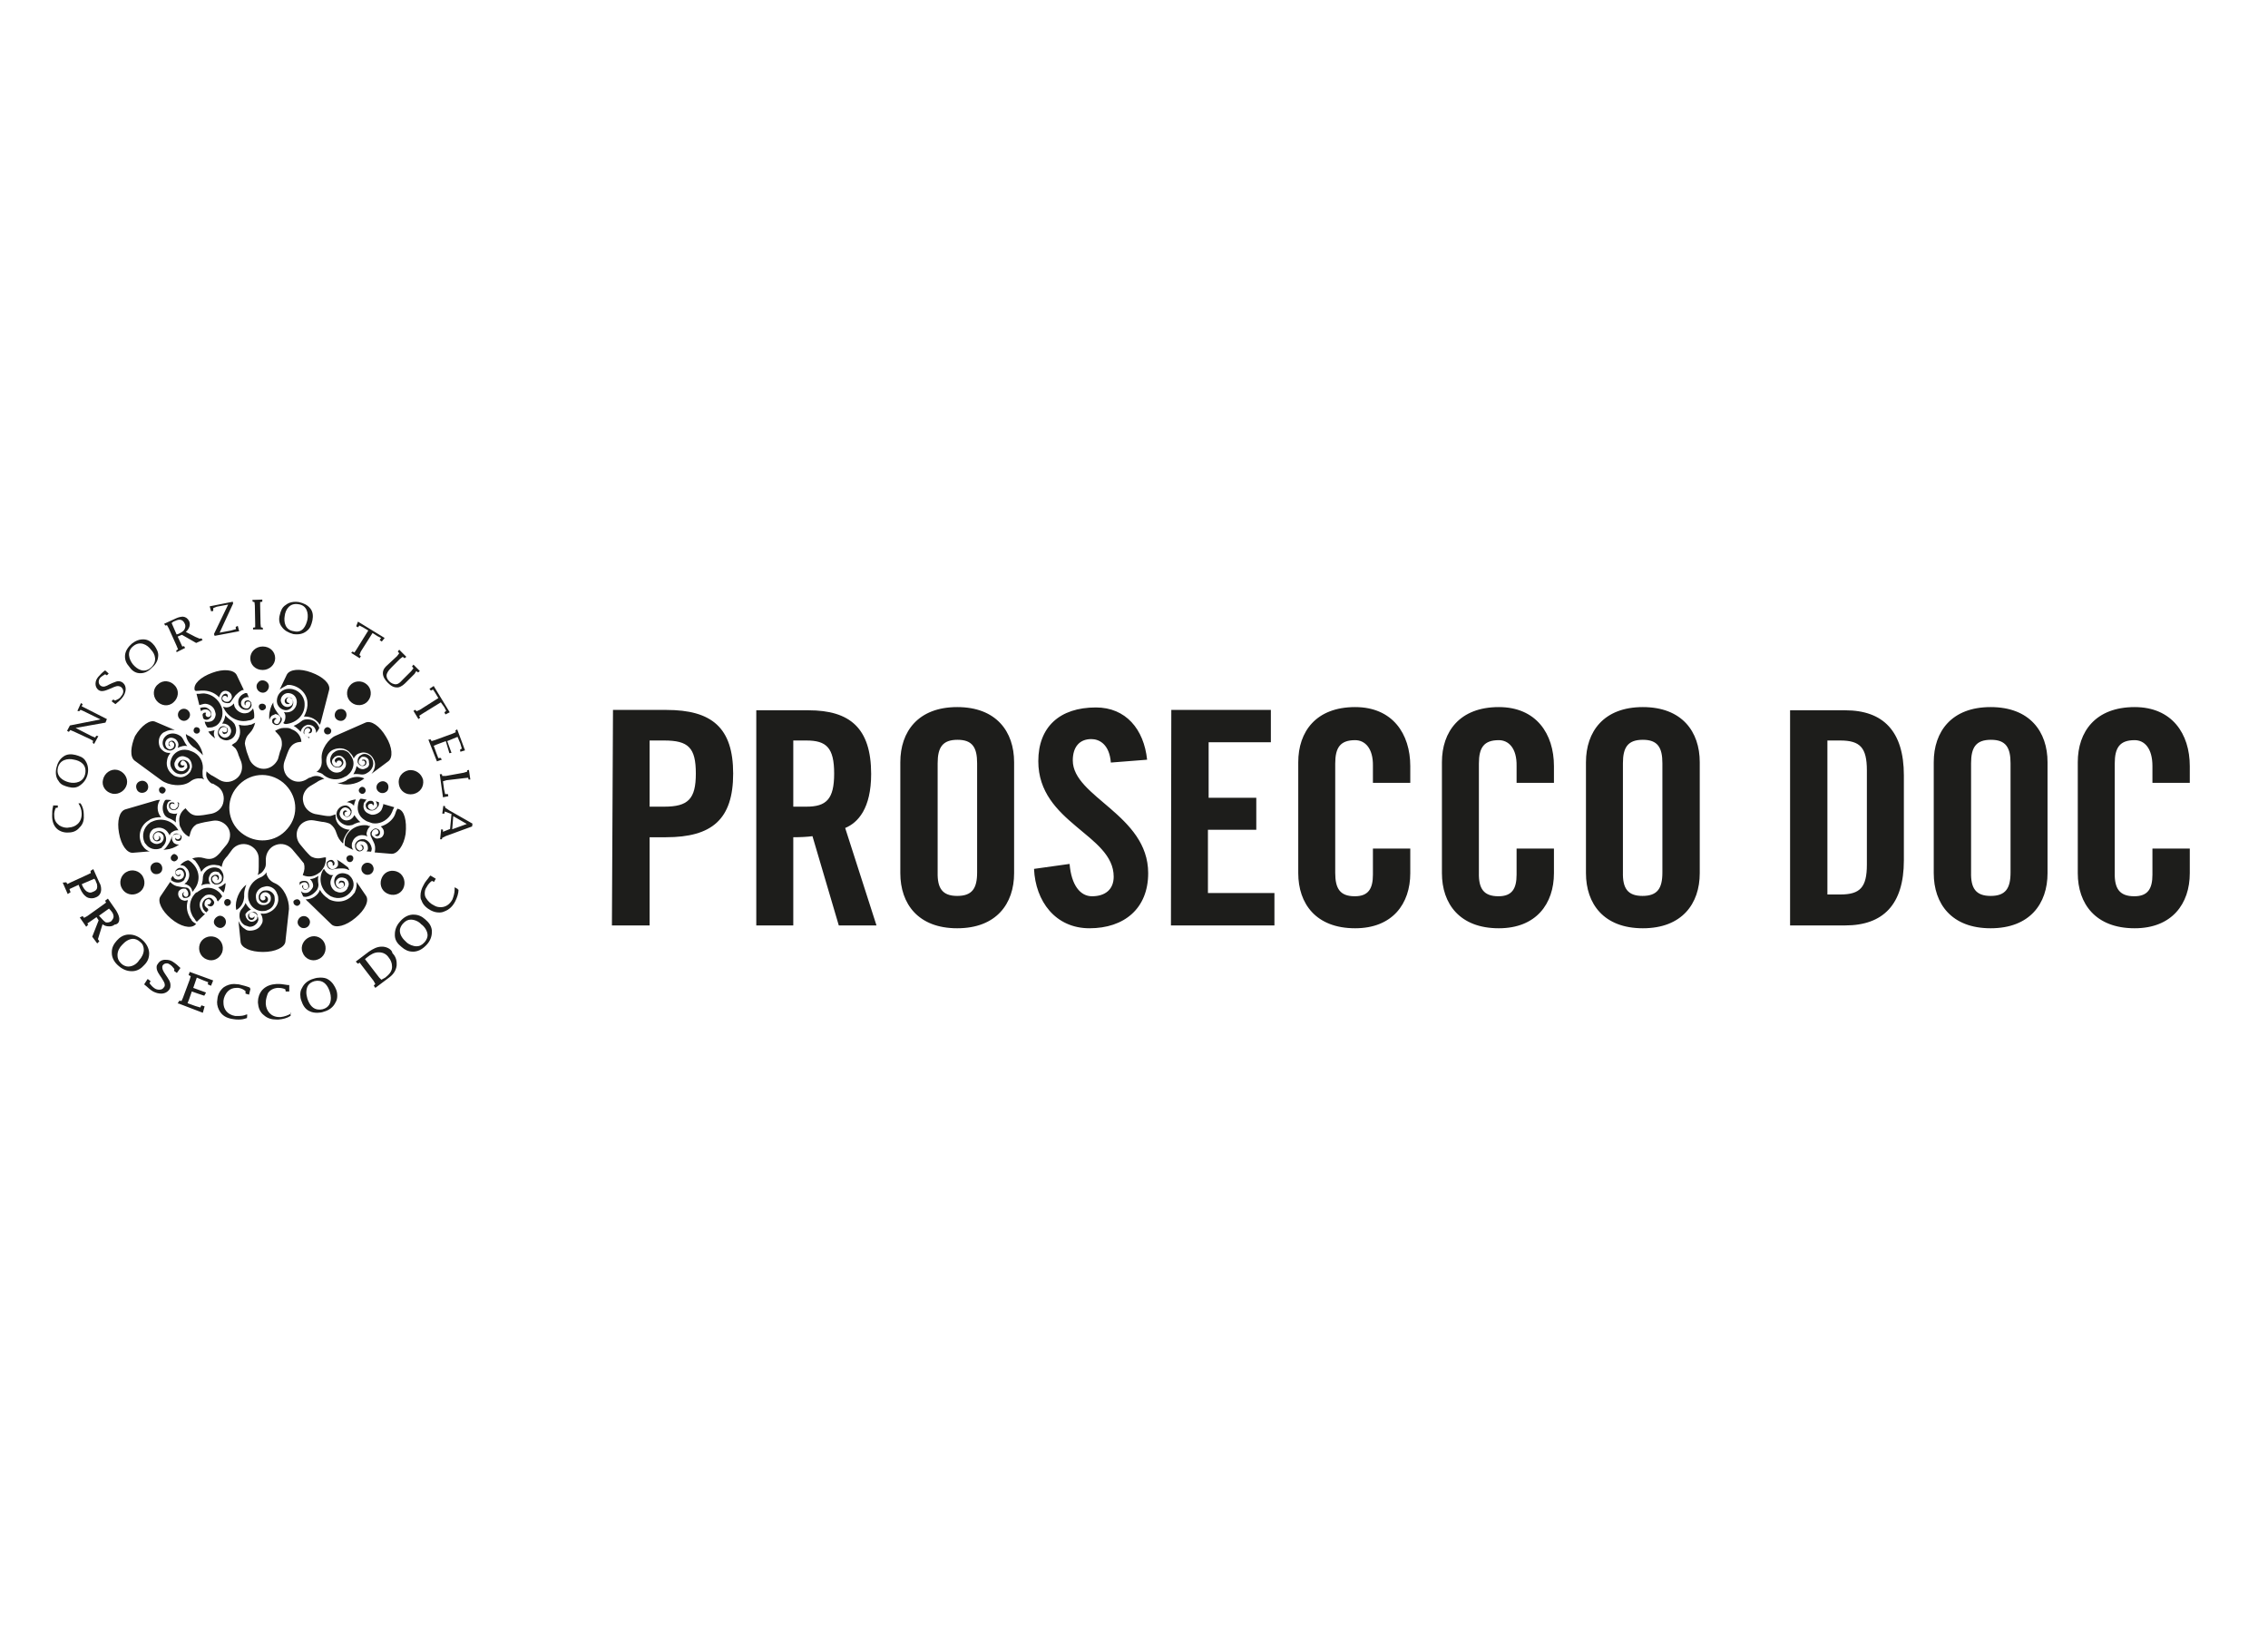 <svg width="87" height="63" viewBox="0 0 87 63" fill="none" xmlns="http://www.w3.org/2000/svg">
<path d="M2.027 30.898H2.218V30.98L2.136 30.994C2.095 31.103 2.068 31.185 2.082 31.294C2.082 31.458 2.15 31.567 2.273 31.662C2.382 31.73 2.518 31.771 2.641 31.744C2.9 31.73 3.146 31.553 3.132 31.198C3.132 31.062 3.078 30.926 3.009 30.817H3.091C3.173 30.939 3.214 31.089 3.214 31.239C3.228 31.43 3.2 31.608 3.05 31.744C2.941 31.881 2.791 31.935 2.627 31.935C2.464 31.949 2.3 31.894 2.191 31.799C2.055 31.676 2 31.499 2 31.308C2 31.171 2 31.048 2.041 30.912L2.027 30.898ZM3.078 30.121C2.941 30.23 2.778 30.23 2.627 30.189C2.477 30.148 2.327 30.107 2.246 29.957C2.136 29.821 2.123 29.63 2.164 29.452C2.205 29.275 2.286 29.125 2.423 29.029C2.559 28.92 2.737 28.92 2.9 28.961C3.037 29.002 3.2 29.043 3.282 29.193C3.364 29.316 3.405 29.493 3.364 29.684C3.323 29.875 3.228 30.012 3.078 30.121ZM2.832 29.139C2.6 29.084 2.286 29.139 2.218 29.466C2.15 29.793 2.423 29.957 2.655 30.012C2.887 30.066 3.2 30.012 3.269 29.684C3.337 29.33 3.078 29.18 2.832 29.139ZM2.832 28.061L2.696 28.006L2.641 28.075L2.573 28.034L2.682 27.829L3.855 27.597L3.214 27.283L3.091 27.229L3.037 27.283L2.969 27.27L3.105 26.97L3.173 27.011L3.132 27.092L3.269 27.161L4.101 27.584L4.046 27.72L2.9 27.924L3.514 28.238L3.651 28.293L3.692 28.225L3.773 28.238L3.61 28.538L3.555 28.497L3.569 28.416L3.446 28.347L2.832 28.061ZM4.278 26.901L4.346 26.833L4.415 26.874C4.496 26.833 4.592 26.806 4.646 26.71C4.756 26.588 4.756 26.451 4.646 26.356C4.524 26.274 4.401 26.342 4.278 26.397C4.101 26.465 3.91 26.574 3.773 26.465C3.705 26.41 3.664 26.328 3.664 26.233C3.664 26.124 3.705 26.042 3.773 25.96C3.842 25.878 3.937 25.783 4.033 25.715L4.169 25.837L4.101 25.906L4.033 25.865C3.964 25.906 3.896 25.947 3.842 26.001C3.76 26.11 3.773 26.233 3.855 26.301C3.964 26.383 4.087 26.315 4.183 26.26C4.264 26.219 4.36 26.178 4.442 26.151C4.551 26.11 4.646 26.137 4.715 26.192C4.878 26.328 4.837 26.574 4.701 26.751C4.619 26.86 4.51 26.942 4.428 27.011L4.278 26.901ZM5.342 25.824C5.165 25.81 5.042 25.701 4.96 25.578C4.851 25.456 4.783 25.319 4.796 25.142C4.81 24.964 4.919 24.814 5.056 24.692C5.192 24.582 5.356 24.514 5.533 24.528C5.71 24.541 5.833 24.651 5.929 24.773C6.011 24.896 6.092 25.033 6.065 25.196C6.051 25.374 5.942 25.524 5.806 25.633C5.67 25.769 5.519 25.837 5.342 25.824ZM5.792 24.923C5.656 24.733 5.369 24.569 5.11 24.787C4.851 24.992 4.947 25.292 5.097 25.483C5.26 25.674 5.519 25.837 5.779 25.619C6.051 25.387 5.956 25.087 5.792 24.923ZM6.993 24.801L7.061 24.787L7.102 24.855L6.774 25.019L6.761 24.951L6.829 24.91L6.774 24.773L6.474 24.105L6.406 23.982L6.338 23.996L6.297 23.928L6.747 23.723C6.829 23.682 6.938 23.655 7.02 23.655C7.129 23.668 7.197 23.723 7.252 23.819C7.32 23.955 7.266 24.119 7.129 24.241L7.497 24.432L7.661 24.501L7.729 24.487L7.77 24.555L7.525 24.664L6.979 24.351L6.815 24.419L6.993 24.801ZM6.829 24.323C6.911 24.282 7.02 24.241 7.075 24.146C7.129 24.05 7.116 23.968 7.075 23.9C7.006 23.764 6.884 23.737 6.72 23.819C6.665 23.832 6.611 23.873 6.584 23.9L6.774 24.337L6.829 24.323ZM8.207 24.323L8.752 23.191L8.316 23.273L8.18 23.327V23.436L8.098 23.45L8.043 23.259L8.93 23.082L8.943 23.15L8.425 24.269L8.862 24.187L9.053 24.132L9.039 24.05L9.121 24.009L9.175 24.214L8.234 24.391L8.207 24.323ZM9.68 23.014L9.694 23.082L9.762 23.096L9.776 23.232L9.789 23.928V24.064L9.707 24.078V24.146H10.089L10.076 24.078L10.008 24.064L9.994 23.928L9.98 23.232V23.096L10.062 23.082V23L9.68 23.014ZM10.812 24.05C10.703 23.914 10.69 23.75 10.73 23.6C10.771 23.436 10.812 23.3 10.962 23.205C11.099 23.096 11.276 23.068 11.467 23.096C11.645 23.136 11.794 23.205 11.904 23.341C12.013 23.477 12.013 23.641 11.986 23.791C11.945 23.968 11.904 24.105 11.754 24.214C11.617 24.323 11.44 24.351 11.249 24.323C11.058 24.269 10.908 24.187 10.812 24.05ZM11.794 23.764C11.835 23.532 11.781 23.218 11.44 23.177C11.113 23.123 10.949 23.382 10.921 23.628C10.881 23.859 10.935 24.173 11.276 24.214C11.604 24.296 11.74 24.009 11.794 23.764ZM14.127 24.187L13.923 24.064L13.786 23.996L13.732 24.064L13.663 24.023L13.732 23.846L14.755 24.473L14.646 24.61L14.564 24.555L14.618 24.473L14.482 24.405L14.291 24.282L13.841 24.992L13.786 25.128L13.841 25.169L13.8 25.251L13.472 25.046L13.527 24.992L13.595 25.033L13.677 24.91L14.127 24.187ZM15.232 25.169L15.314 25.06L15.259 24.992L15.314 24.923L15.587 25.196L15.519 25.251L15.45 25.196L15.341 25.278L15.027 25.592C14.973 25.646 14.891 25.728 14.85 25.824C14.796 25.933 14.85 26.056 14.932 26.137C15 26.206 15.109 26.26 15.205 26.247C15.314 26.233 15.382 26.137 15.45 26.069L15.778 25.742L15.86 25.633L15.805 25.565L15.86 25.496L16.105 25.742L16.037 25.797L15.969 25.742L15.901 25.851L15.587 26.165C15.505 26.247 15.409 26.342 15.273 26.369C15.109 26.383 15 26.315 14.877 26.192C14.768 26.083 14.687 25.96 14.687 25.824C14.687 25.687 14.768 25.592 14.864 25.51L15.232 25.169ZM16.815 26.779L16.692 26.574L16.61 26.451L16.528 26.492L16.474 26.424L16.637 26.315L17.251 27.324L17.087 27.406L17.047 27.324L17.115 27.27L17.047 27.133L16.91 26.942L16.201 27.379L16.078 27.461L16.119 27.529L16.051 27.584L15.86 27.27L15.928 27.229L15.982 27.283L16.105 27.229L16.815 26.779ZM16.433 28.375L16.515 28.361L16.555 28.429L16.692 28.388L17.36 28.143L17.483 28.088L17.469 28.02L17.538 27.979L17.838 28.784L17.66 28.838L17.647 28.757L17.715 28.716L17.66 28.525L17.551 28.266L17.156 28.429L17.319 28.879L17.238 28.893L17.169 28.661L17.101 28.429L16.774 28.552L16.637 28.607L16.746 28.907L16.815 29.084L16.896 29.07L16.951 29.139L16.76 29.207L16.433 28.375ZM17.783 29.643L17.919 29.602V29.548L17.988 29.534L18.042 29.903H17.974L17.96 29.834L17.824 29.848L17.128 29.93L16.992 29.971L17.033 30.271L17.074 30.462H17.183L17.197 30.544L16.992 30.585L16.869 29.698H16.951L16.965 29.766H17.101L17.783 29.643ZM17.06 31.13L17.047 31.212H16.965L17.006 30.912L17.074 30.926V30.98L17.238 31.089L18.124 31.594L18.11 31.703L17.101 32.072L16.965 32.14L16.951 32.194H16.883L16.924 31.812L16.992 31.826V31.908L17.265 31.799L17.319 31.226L17.06 31.13ZM17.347 31.812L17.906 31.608L17.387 31.308L17.347 31.812Z" fill="#1D1D1B"/>
<path d="M3.279 34.377C3.348 34.445 3.443 34.459 3.525 34.459C3.579 34.459 3.634 34.445 3.689 34.418C3.825 34.363 3.88 34.24 3.88 34.118C3.88 34.036 3.866 33.94 3.811 33.858L3.579 33.34L3.47 33.408L3.484 33.49L3.375 33.545L2.693 33.858L2.584 33.913L2.543 33.845L2.406 33.858L2.597 34.295L2.706 34.227L2.665 34.104L3.02 33.94V33.954C3.088 34.131 3.157 34.281 3.279 34.377ZM3.143 33.913L3.62 33.708C3.661 33.763 3.675 33.79 3.689 33.845C3.729 33.913 3.729 33.968 3.729 34.022C3.729 34.104 3.689 34.159 3.593 34.2C3.552 34.213 3.511 34.24 3.47 34.24C3.416 34.24 3.388 34.227 3.334 34.2C3.252 34.145 3.197 34.063 3.143 33.94V33.913ZM4.575 35.264C4.575 35.25 4.575 35.25 4.575 35.223C4.562 35.114 4.507 35.018 4.452 34.922L4.139 34.472L4.03 34.554L4.071 34.622L3.961 34.704L3.348 35.141L3.225 35.209L3.17 35.141L3.061 35.195L3.307 35.55L3.388 35.468L3.348 35.427L3.702 35.182L3.784 35.304L3.538 35.932L3.729 36.191L3.811 36.109L3.757 36.027L3.811 35.85L3.934 35.455C4.016 35.523 4.111 35.536 4.193 35.536C4.261 35.536 4.33 35.523 4.398 35.468C4.521 35.455 4.575 35.373 4.575 35.264ZM3.798 35.127L4.18 34.854C4.221 34.895 4.248 34.922 4.289 34.977C4.343 35.045 4.357 35.114 4.357 35.168C4.357 35.223 4.316 35.277 4.275 35.332C4.221 35.373 4.166 35.386 4.111 35.386C4.098 35.386 4.057 35.386 4.043 35.373C3.961 35.318 3.893 35.223 3.798 35.127ZM5.721 36.546C5.707 36.355 5.612 36.191 5.462 36.055C5.326 35.932 5.148 35.85 4.971 35.85C4.957 35.85 4.93 35.85 4.916 35.85C4.725 35.864 4.589 35.959 4.48 36.082C4.371 36.205 4.289 36.341 4.289 36.519C4.289 36.532 4.289 36.532 4.289 36.559C4.289 36.75 4.398 36.928 4.548 37.051C4.684 37.173 4.862 37.255 5.039 37.255C5.053 37.255 5.08 37.255 5.094 37.255C5.285 37.242 5.421 37.146 5.53 37.023C5.653 36.901 5.721 36.764 5.721 36.573V36.546ZM4.916 37.078C4.834 37.078 4.725 37.037 4.643 36.955C4.534 36.846 4.507 36.75 4.507 36.641C4.507 36.478 4.589 36.341 4.684 36.246C4.793 36.123 4.944 36.014 5.107 36.014C5.189 36.014 5.298 36.055 5.38 36.137C5.489 36.218 5.516 36.341 5.516 36.437C5.516 36.573 5.435 36.737 5.339 36.832C5.257 36.969 5.094 37.078 4.916 37.078ZM6.922 37.132C6.84 37.051 6.731 36.955 6.621 36.887C6.54 36.832 6.444 36.819 6.362 36.819C6.349 36.819 6.321 36.819 6.294 36.819C6.185 36.832 6.103 36.887 6.049 36.982C6.008 37.037 6.008 37.064 6.008 37.119C6.008 37.255 6.117 37.392 6.199 37.514C6.267 37.623 6.321 37.705 6.321 37.773C6.321 37.815 6.321 37.842 6.28 37.883C6.239 37.951 6.171 37.965 6.103 37.965C6.049 37.965 5.98 37.951 5.926 37.91C5.844 37.855 5.789 37.787 5.735 37.719L5.776 37.637L5.667 37.555L5.653 37.569L5.53 37.76L5.544 37.773C5.653 37.855 5.748 37.965 5.871 38.033C5.98 38.087 6.076 38.115 6.185 38.115C6.308 38.115 6.43 38.06 6.499 37.951C6.54 37.896 6.54 37.842 6.54 37.787C6.54 37.733 6.526 37.678 6.499 37.623C6.458 37.542 6.39 37.446 6.335 37.364C6.28 37.282 6.226 37.187 6.226 37.119C6.226 37.078 6.226 37.064 6.239 37.037C6.28 36.982 6.321 36.955 6.403 36.955C6.444 36.955 6.471 36.969 6.512 36.996C6.581 37.037 6.635 37.105 6.69 37.173L6.676 37.242L6.785 37.323L6.922 37.132ZM7.235 37.405L7.317 37.446L7.276 37.583L7.017 38.278L6.962 38.401L6.894 38.387H6.881L6.812 38.496H6.853L7.781 38.851L7.849 38.606L7.726 38.565L7.685 38.647L7.495 38.592L7.194 38.483L7.249 38.346L7.358 38.033L7.59 38.115L7.836 38.196L7.904 38.074L7.413 37.896L7.549 37.501L7.808 37.61L7.986 37.678L7.972 37.746V37.76L8.095 37.815L8.177 37.61L7.276 37.282L7.235 37.405ZM9.582 37.883C9.445 37.828 9.322 37.801 9.159 37.76C9.091 37.76 9.036 37.746 8.981 37.746C8.845 37.746 8.709 37.787 8.586 37.869C8.449 37.978 8.354 38.142 8.34 38.319C8.34 38.36 8.327 38.401 8.327 38.442C8.327 38.578 8.368 38.701 8.449 38.824C8.572 39.001 8.75 39.069 8.968 39.097C9.036 39.11 9.091 39.11 9.159 39.11C9.268 39.11 9.35 39.097 9.459 39.056H9.473L9.486 38.919H9.445C9.363 38.96 9.254 38.974 9.145 38.974C9.104 38.974 9.063 38.974 9.022 38.974C8.709 38.919 8.572 38.701 8.572 38.469C8.572 38.428 8.572 38.415 8.572 38.387C8.586 38.265 8.64 38.128 8.749 38.019C8.831 37.937 8.94 37.896 9.063 37.896C9.104 37.896 9.118 37.896 9.145 37.896C9.254 37.91 9.336 37.951 9.418 38.019V38.101V38.115L9.554 38.156L9.609 37.924H9.595L9.582 37.883ZM11.164 38.879C11.055 38.947 10.905 39.001 10.768 39.015C10.755 39.015 10.727 39.015 10.714 39.015C10.386 39.015 10.209 38.769 10.195 38.51C10.195 38.496 10.195 38.469 10.195 38.456C10.195 38.333 10.236 38.21 10.277 38.101C10.359 37.978 10.482 37.91 10.646 37.896C10.659 37.896 10.687 37.896 10.687 37.896C10.768 37.896 10.864 37.91 10.946 37.951L10.959 38.033H11.096V37.787H11.082H11.041C10.918 37.773 10.809 37.746 10.714 37.746C10.673 37.746 10.646 37.746 10.605 37.746C10.4 37.76 10.209 37.815 10.059 37.978C9.95 38.101 9.895 38.278 9.895 38.415C9.895 38.428 9.895 38.456 9.895 38.469C9.909 38.647 9.964 38.824 10.127 38.947C10.264 39.069 10.427 39.11 10.605 39.11C10.646 39.11 10.659 39.11 10.687 39.11C10.85 39.097 11.014 39.056 11.137 38.974H11.15L11.137 38.838L11.164 38.879ZM12.583 37.569C12.501 37.514 12.392 37.501 12.283 37.501C12.201 37.501 12.119 37.514 12.037 37.542C11.832 37.596 11.669 37.719 11.587 37.896C11.532 37.978 11.519 38.074 11.519 38.156C11.519 38.237 11.532 38.319 11.56 38.387C11.614 38.551 11.696 38.701 11.86 38.783C11.969 38.838 12.064 38.851 12.174 38.851C12.255 38.851 12.351 38.838 12.419 38.81C12.624 38.756 12.787 38.633 12.869 38.456C12.924 38.374 12.937 38.278 12.937 38.196C12.937 38.115 12.924 38.033 12.896 37.965C12.842 37.828 12.746 37.664 12.583 37.569ZM12.692 38.278C12.692 38.469 12.624 38.647 12.378 38.715C12.324 38.728 12.269 38.728 12.242 38.728C11.996 38.728 11.86 38.524 11.791 38.306C11.778 38.237 11.751 38.169 11.751 38.074C11.751 37.883 11.819 37.705 12.064 37.637C12.119 37.623 12.174 37.623 12.201 37.623C12.446 37.623 12.583 37.828 12.651 38.046C12.678 38.128 12.692 38.21 12.692 38.278ZM14.684 36.314C14.67 36.314 14.67 36.314 14.643 36.314C14.465 36.314 14.315 36.396 14.152 36.505L13.647 36.887L13.729 36.969L13.797 36.928L13.879 37.037L14.329 37.623L14.397 37.746L14.342 37.801V37.815L14.397 37.896L14.888 37.528C15.066 37.405 15.188 37.255 15.216 37.037C15.216 36.996 15.216 36.982 15.216 36.955C15.216 36.791 15.147 36.655 15.052 36.559C15.038 36.437 14.874 36.328 14.684 36.314ZM14.629 37.583L14.547 37.501L14.001 36.791L14.083 36.723C14.22 36.614 14.356 36.532 14.52 36.532H14.534C14.711 36.532 14.834 36.614 14.915 36.737C14.984 36.819 15.038 36.941 15.038 37.064C15.038 37.078 15.038 37.105 15.038 37.119C15.025 37.282 14.915 37.392 14.779 37.501L14.629 37.583ZM16.307 35.264C16.184 35.154 16.048 35.086 15.87 35.086C15.857 35.086 15.829 35.086 15.816 35.086C15.625 35.1 15.461 35.209 15.338 35.359C15.216 35.495 15.147 35.659 15.147 35.837C15.147 35.85 15.147 35.891 15.147 35.905C15.161 36.096 15.27 36.218 15.406 36.328C15.529 36.437 15.666 36.505 15.829 36.505C15.843 36.505 15.87 36.505 15.884 36.505C16.075 36.491 16.239 36.382 16.375 36.232C16.498 36.096 16.566 35.932 16.566 35.755C16.566 35.741 16.566 35.7 16.566 35.686C16.539 35.482 16.43 35.373 16.307 35.264ZM16.402 35.877C16.402 35.959 16.361 36.055 16.293 36.137C16.184 36.259 16.089 36.3 15.979 36.3C15.843 36.3 15.679 36.232 15.584 36.137C15.461 36.027 15.338 35.877 15.338 35.7C15.338 35.618 15.379 35.523 15.447 35.441C15.557 35.318 15.652 35.277 15.761 35.277C15.898 35.277 16.061 35.345 16.157 35.455C16.28 35.536 16.402 35.714 16.402 35.877ZM17.562 34.104L17.439 34.036V34.077C17.439 34.09 17.439 34.118 17.439 34.131C17.439 34.254 17.398 34.391 17.357 34.5C17.248 34.704 17.084 34.8 16.907 34.8C16.825 34.8 16.73 34.786 16.648 34.731C16.525 34.677 16.416 34.568 16.348 34.459C16.307 34.404 16.293 34.336 16.293 34.268C16.293 34.2 16.307 34.104 16.361 34.036C16.416 33.927 16.484 33.858 16.566 33.79L16.648 33.831L16.716 33.708L16.512 33.586L16.498 33.599L16.484 33.613C16.402 33.736 16.307 33.818 16.239 33.968C16.17 34.09 16.13 34.227 16.13 34.363C16.13 34.418 16.13 34.486 16.17 34.541C16.225 34.718 16.375 34.841 16.525 34.922C16.634 34.977 16.73 35.004 16.852 35.004C16.921 35.004 16.989 34.991 17.044 34.963C17.235 34.895 17.371 34.759 17.466 34.568C17.535 34.431 17.589 34.268 17.589 34.131C17.562 34.131 17.562 34.131 17.562 34.104Z" fill="#1D1D1B"/>
<path d="M9.601 25.251C9.601 25.51 9.805 25.701 10.078 25.701C10.337 25.701 10.555 25.496 10.555 25.251C10.555 24.991 10.351 24.8 10.078 24.8C9.805 24.8 9.601 25.005 9.601 25.251ZM6.013 26.888C6.177 27.079 6.463 27.12 6.654 26.942C6.845 26.779 6.886 26.492 6.709 26.301C6.545 26.11 6.258 26.069 6.067 26.247C5.863 26.397 5.849 26.697 6.013 26.888ZM4.321 30.448C4.567 30.489 4.812 30.325 4.867 30.08C4.921 29.834 4.744 29.589 4.499 29.534C4.253 29.48 4.008 29.657 3.953 29.902C3.885 30.148 4.048 30.393 4.321 30.448ZM5.303 34.254C5.535 34.131 5.604 33.858 5.481 33.627C5.358 33.395 5.058 33.326 4.853 33.449C4.621 33.572 4.553 33.872 4.676 34.077C4.799 34.309 5.085 34.377 5.303 34.254ZM8.523 36.532C8.605 36.287 8.482 36.027 8.25 35.946C8.004 35.864 7.745 35.986 7.663 36.218C7.582 36.464 7.704 36.723 7.936 36.805C8.168 36.901 8.427 36.778 8.523 36.532ZM12.465 36.218C12.383 35.973 12.111 35.85 11.879 35.946C11.647 36.041 11.51 36.3 11.606 36.532C11.688 36.778 11.96 36.901 12.192 36.805C12.424 36.723 12.547 36.464 12.465 36.218ZM15.289 33.463C15.057 33.34 14.784 33.408 14.662 33.64C14.539 33.872 14.607 34.145 14.839 34.268C15.071 34.39 15.344 34.322 15.466 34.09C15.575 33.872 15.507 33.586 15.289 33.463ZM15.671 29.548C15.425 29.602 15.248 29.821 15.303 30.093C15.344 30.339 15.575 30.516 15.848 30.462C16.108 30.407 16.271 30.189 16.23 29.916C16.162 29.657 15.916 29.507 15.671 29.548ZM13.42 26.301C13.256 26.492 13.284 26.792 13.475 26.942C13.666 27.106 13.966 27.079 14.116 26.888C14.28 26.697 14.252 26.397 14.061 26.247C13.87 26.083 13.57 26.11 13.42 26.301Z" fill="#1D1D1B"/>
<path d="M9.894 26.192C9.812 26.274 9.826 26.438 9.935 26.52C10.044 26.601 10.181 26.588 10.262 26.479C10.344 26.369 10.331 26.233 10.221 26.151C10.112 26.069 9.962 26.083 9.894 26.192ZM9.962 27.024C9.908 27.079 9.921 27.161 9.976 27.215C10.03 27.27 10.112 27.256 10.167 27.202C10.221 27.147 10.208 27.065 10.153 27.024C10.099 26.983 10.017 26.983 9.962 27.024ZM6.825 27.42C6.825 27.543 6.934 27.652 7.057 27.652C7.179 27.652 7.289 27.543 7.289 27.42C7.289 27.297 7.179 27.188 7.057 27.188C6.92 27.188 6.825 27.297 6.825 27.42ZM7.425 28.02C7.425 28.088 7.479 28.143 7.548 28.143C7.616 28.143 7.67 28.088 7.67 28.02C7.67 27.952 7.616 27.897 7.548 27.897C7.479 27.884 7.425 27.952 7.425 28.02ZM5.27 30.326C5.351 30.435 5.501 30.435 5.597 30.366C5.706 30.285 5.706 30.134 5.638 30.039C5.556 29.93 5.406 29.93 5.311 29.998C5.201 30.08 5.201 30.216 5.27 30.326ZM6.129 30.394C6.184 30.448 6.252 30.462 6.306 30.407C6.361 30.353 6.375 30.285 6.32 30.23C6.265 30.175 6.197 30.162 6.129 30.216C6.088 30.257 6.088 30.339 6.129 30.394ZM5.965 33.531C6.088 33.545 6.211 33.477 6.224 33.34C6.238 33.218 6.156 33.095 6.034 33.081C5.911 33.067 5.788 33.149 5.774 33.272C5.761 33.395 5.843 33.518 5.965 33.531ZM6.661 33.04C6.729 33.054 6.797 32.999 6.825 32.931C6.838 32.863 6.784 32.795 6.716 32.767C6.647 32.74 6.579 32.808 6.552 32.877C6.538 32.972 6.593 33.026 6.661 33.04ZM8.557 35.564C8.666 35.496 8.694 35.359 8.639 35.25C8.571 35.141 8.434 35.086 8.325 35.168C8.216 35.236 8.162 35.373 8.243 35.482C8.325 35.591 8.462 35.632 8.557 35.564ZM8.789 34.732C8.857 34.691 8.871 34.609 8.844 34.554C8.803 34.486 8.721 34.472 8.666 34.5C8.598 34.541 8.584 34.623 8.612 34.677C8.653 34.759 8.721 34.773 8.789 34.732ZM11.872 35.455C11.927 35.332 11.858 35.209 11.736 35.155C11.613 35.114 11.49 35.168 11.435 35.291C11.381 35.414 11.449 35.536 11.572 35.591C11.708 35.632 11.831 35.564 11.872 35.455ZM11.517 34.663C11.531 34.595 11.504 34.527 11.435 34.5C11.367 34.486 11.299 34.513 11.258 34.568C11.245 34.636 11.272 34.704 11.34 34.732C11.408 34.773 11.476 34.732 11.517 34.663ZM14.314 33.245C14.273 33.122 14.136 33.067 14.014 33.108C13.891 33.163 13.836 33.286 13.877 33.408C13.932 33.531 14.055 33.586 14.177 33.545C14.3 33.504 14.368 33.354 14.314 33.245ZM13.55 32.89C13.536 32.822 13.441 32.781 13.373 32.822C13.304 32.836 13.264 32.931 13.304 32.986C13.318 33.054 13.414 33.095 13.482 33.054C13.536 33.026 13.564 32.958 13.55 32.89ZM14.791 29.998C14.682 29.93 14.546 29.985 14.477 30.08C14.409 30.189 14.437 30.326 14.559 30.394C14.668 30.462 14.819 30.407 14.873 30.312C14.928 30.189 14.9 30.053 14.791 29.998ZM13.959 30.203C13.891 30.162 13.823 30.189 13.782 30.257C13.741 30.326 13.768 30.394 13.836 30.435C13.905 30.476 13.973 30.448 14.014 30.38C14.041 30.326 14.027 30.244 13.959 30.203ZM13.032 27.202C12.909 27.215 12.827 27.338 12.841 27.461C12.854 27.584 12.977 27.665 13.1 27.652C13.223 27.638 13.304 27.515 13.291 27.393C13.277 27.256 13.154 27.174 13.032 27.202ZM12.54 27.897C12.472 27.911 12.418 27.979 12.431 28.061C12.445 28.129 12.499 28.184 12.595 28.17C12.663 28.157 12.718 28.102 12.704 28.006C12.677 27.938 12.609 27.884 12.54 27.897Z" fill="#1D1D1B"/>
<path d="M10.73 26.451L11.003 25.878C11.112 25.673 11.508 25.632 11.944 25.796C12.394 25.96 12.681 26.233 12.626 26.465L12.312 27.679C12.299 27.72 12.299 27.747 12.271 27.801C12.271 27.801 12.271 27.788 12.258 27.788C12.135 27.597 11.93 27.488 11.712 27.488C11.698 27.488 11.671 27.488 11.658 27.488C11.726 27.365 11.78 27.228 11.794 27.065C11.794 27.024 11.794 26.997 11.794 26.956C11.78 26.601 11.48 26.314 11.112 26.273C11.071 26.273 11.057 26.273 11.03 26.273C10.935 26.328 10.839 26.369 10.73 26.451ZM10.471 27.433C10.512 27.419 10.525 27.419 10.553 27.392C10.621 27.392 10.716 27.433 10.744 27.501C10.757 27.515 10.757 27.556 10.757 27.583C10.757 27.651 10.716 27.706 10.675 27.76C10.662 27.76 10.634 27.774 10.621 27.774C10.566 27.774 10.512 27.733 10.512 27.692C10.512 27.638 10.553 27.583 10.594 27.583H10.607C10.594 27.542 10.553 27.542 10.539 27.542C10.525 27.542 10.525 27.542 10.498 27.556C10.457 27.57 10.43 27.624 10.444 27.679C10.444 27.692 10.444 27.72 10.457 27.733C10.498 27.788 10.566 27.815 10.621 27.815C10.634 27.815 10.675 27.801 10.689 27.801C10.757 27.747 10.812 27.665 10.812 27.597C10.812 27.556 10.798 27.529 10.771 27.515C10.716 27.447 10.648 27.351 10.594 27.269C10.539 27.188 10.484 27.092 10.484 26.997C10.484 26.983 10.484 26.956 10.484 26.942L10.416 27.065C10.348 27.228 10.307 27.419 10.334 27.61C10.375 27.501 10.416 27.447 10.471 27.433ZM9.148 27.01C9.148 27.024 9.148 27.051 9.161 27.051C9.216 27.174 9.339 27.242 9.475 27.228C9.489 27.228 9.489 27.228 9.516 27.228C9.598 27.188 9.68 27.092 9.639 26.983V26.956C9.598 26.887 9.529 26.846 9.461 26.874H9.448C9.393 26.887 9.366 26.942 9.379 26.997C9.379 26.997 9.379 26.997 9.379 27.01C9.393 27.051 9.42 27.051 9.434 27.065C9.434 27.065 9.434 27.051 9.42 27.051C9.407 26.997 9.42 26.942 9.475 26.915C9.529 26.901 9.598 26.915 9.611 26.969C9.625 27.051 9.57 27.147 9.502 27.174H9.489C9.379 27.188 9.298 27.133 9.257 27.051V27.037C9.216 26.915 9.298 26.805 9.393 26.765C9.407 26.765 9.407 26.765 9.434 26.751C9.475 26.737 9.502 26.737 9.543 26.751L9.475 26.587C9.461 26.587 9.461 26.587 9.434 26.587C9.42 26.587 9.393 26.587 9.379 26.601C9.202 26.669 9.107 26.833 9.148 27.01ZM7.183 28.197L7.129 28.156C7.142 28.361 7.265 28.552 7.442 28.674C7.483 28.688 7.497 28.715 7.524 28.729C7.606 28.797 7.715 28.893 7.783 28.974C7.742 28.647 7.483 28.32 7.183 28.197ZM11.535 28.074C11.548 27.992 11.603 27.897 11.698 27.842C11.739 27.829 11.78 27.801 11.821 27.801C11.93 27.801 12.026 27.842 12.08 27.938C12.094 27.979 12.121 28.006 12.121 28.047C12.121 28.088 12.121 28.102 12.121 28.115C12.176 28.061 12.203 28.006 12.244 27.938C12.244 27.897 12.23 27.87 12.203 27.829C12.121 27.665 11.944 27.583 11.767 27.597C11.698 27.597 11.63 27.61 11.562 27.665C11.562 27.665 11.398 27.801 11.262 27.842C11.357 27.897 11.467 27.992 11.535 28.074ZM11.876 28.279C11.808 28.279 11.739 28.238 11.685 28.17C11.671 28.156 11.671 28.115 11.671 28.102C11.671 28.047 11.685 27.992 11.726 27.965C11.739 27.951 11.78 27.924 11.794 27.924C11.848 27.924 11.903 27.965 11.903 28.006C11.903 28.047 11.862 28.115 11.821 28.115C11.835 28.129 11.862 28.129 11.876 28.129C11.889 28.129 11.889 28.129 11.917 28.115C11.958 28.102 11.971 28.047 11.971 28.006C11.971 27.992 11.971 27.965 11.958 27.951C11.917 27.897 11.876 27.87 11.821 27.883C11.808 27.883 11.767 27.883 11.753 27.897C11.685 27.938 11.644 28.02 11.644 28.088C11.644 28.129 11.658 28.156 11.685 28.17C11.726 28.224 11.767 28.252 11.821 28.279C11.835 28.333 11.862 28.32 11.876 28.279C11.903 28.279 11.903 28.279 11.876 28.279ZM9.529 27.638C9.57 27.638 9.584 27.624 9.611 27.624C9.666 27.61 9.72 27.57 9.748 27.542C9.761 27.419 9.748 27.297 9.707 27.174C9.666 27.242 9.598 27.297 9.529 27.338C9.516 27.338 9.489 27.351 9.475 27.351C9.284 27.406 9.079 27.283 8.997 27.106C8.997 27.092 8.984 27.065 8.984 27.051C8.984 27.037 8.97 26.997 8.97 26.983C8.97 26.983 8.97 26.983 8.957 26.997C8.916 27.051 8.875 27.078 8.82 27.106C8.738 27.147 8.643 27.147 8.561 27.106C8.575 27.147 8.575 27.174 8.602 27.188C8.602 27.188 8.602 27.188 8.602 27.201C8.779 27.529 9.161 27.733 9.529 27.638ZM7.183 28.62C7.115 28.538 7.06 28.429 7.019 28.347C6.979 28.279 6.938 28.238 6.883 28.211C6.747 28.129 6.569 28.102 6.406 28.197C6.351 28.238 6.324 28.265 6.296 28.306C6.228 28.415 6.215 28.552 6.283 28.661C6.296 28.702 6.337 28.729 6.365 28.743C6.447 28.797 6.556 28.811 6.638 28.756C6.678 28.743 6.692 28.715 6.706 28.702C6.747 28.647 6.76 28.565 6.719 28.497C6.706 28.483 6.678 28.456 6.678 28.442C6.624 28.402 6.569 28.402 6.515 28.442C6.501 28.456 6.474 28.456 6.474 28.483C6.46 28.524 6.46 28.552 6.474 28.593C6.474 28.606 6.487 28.606 6.487 28.606C6.501 28.62 6.528 28.62 6.542 28.62C6.474 28.565 6.474 28.511 6.501 28.483C6.542 28.442 6.583 28.429 6.624 28.47C6.638 28.483 6.665 28.511 6.678 28.524C6.692 28.579 6.678 28.606 6.665 28.661C6.651 28.674 6.624 28.702 6.61 28.715C6.542 28.756 6.474 28.756 6.419 28.702C6.406 28.688 6.365 28.661 6.365 28.634C6.324 28.565 6.324 28.47 6.378 28.402C6.392 28.361 6.433 28.347 6.447 28.333C6.528 28.279 6.638 28.293 6.719 28.347C6.76 28.361 6.774 28.402 6.801 28.429C6.856 28.511 6.856 28.606 6.815 28.688C6.965 28.62 7.074 28.593 7.183 28.62ZM8.247 28.32C8.247 28.306 8.247 28.306 8.234 28.279C8.193 28.197 8.193 28.088 8.234 28.006C8.22 28.006 8.22 28.02 8.193 28.02C8.124 28.033 8.056 28.061 7.988 28.061C8.056 28.17 8.152 28.252 8.247 28.32ZM9.025 27.842C9.011 27.774 8.957 27.72 8.902 27.665C8.902 27.665 8.711 27.542 8.643 27.433C8.629 27.556 8.588 27.665 8.52 27.76C8.602 27.747 8.711 27.774 8.779 27.842C8.82 27.883 8.834 27.91 8.847 27.951C8.888 28.033 8.861 28.156 8.793 28.224C8.779 28.238 8.738 28.279 8.711 28.279C8.629 28.32 8.534 28.293 8.465 28.224C8.452 28.211 8.425 28.17 8.411 28.156C8.37 28.088 8.397 28.02 8.452 27.951C8.465 27.938 8.493 27.91 8.52 27.897C8.575 27.883 8.629 27.883 8.656 27.897C8.697 27.91 8.697 27.938 8.711 27.965C8.725 28.02 8.711 28.074 8.656 28.088C8.602 28.102 8.547 28.088 8.534 28.033C8.534 28.047 8.534 28.074 8.534 28.088C8.534 28.102 8.547 28.102 8.547 28.129C8.588 28.17 8.616 28.17 8.656 28.142C8.67 28.142 8.697 28.129 8.697 28.129C8.738 28.074 8.752 28.02 8.738 27.965C8.725 27.951 8.725 27.924 8.697 27.91C8.643 27.856 8.561 27.842 8.493 27.87C8.452 27.883 8.438 27.91 8.425 27.924C8.356 28.006 8.343 28.115 8.37 28.197C8.384 28.238 8.411 28.265 8.438 28.306C8.547 28.388 8.684 28.429 8.806 28.374C8.861 28.361 8.916 28.32 8.943 28.293C9.052 28.183 9.093 28.006 9.025 27.842ZM10.976 27.774C11.357 27.733 11.671 27.447 11.685 27.065C11.685 27.024 11.685 27.01 11.685 26.983C11.671 26.683 11.426 26.437 11.126 26.424C11.112 26.424 11.071 26.424 11.057 26.424C10.825 26.437 10.634 26.615 10.621 26.86C10.621 26.874 10.621 26.901 10.621 26.915C10.634 27.092 10.784 27.228 10.948 27.242H10.989C11.126 27.228 11.235 27.119 11.248 26.983C11.248 26.969 11.248 26.969 11.248 26.942C11.248 26.833 11.166 26.751 11.057 26.751C10.989 26.751 10.921 26.819 10.921 26.887V26.901C10.921 26.956 10.976 27.01 11.03 27.01C11.03 27.01 11.03 27.01 11.044 27.01C11.085 27.01 11.098 26.997 11.112 26.969H11.098C11.044 26.969 10.989 26.928 10.989 26.86C10.989 26.805 11.044 26.751 11.098 26.751C11.098 26.751 11.235 26.751 11.235 26.915V26.928C11.235 27.037 11.153 27.106 11.044 27.119H11.003C10.88 27.106 10.798 27.01 10.771 26.887C10.771 26.874 10.771 26.874 10.771 26.846C10.784 26.71 10.894 26.601 11.03 26.587C11.044 26.587 11.044 26.587 11.071 26.587C11.248 26.601 11.371 26.724 11.385 26.901C11.385 26.915 11.385 26.942 11.385 26.956C11.371 27.16 11.207 27.324 11.016 27.324C11.003 27.324 10.976 27.324 10.962 27.324C10.921 27.324 10.907 27.324 10.894 27.31V27.324C10.935 27.378 10.948 27.433 10.948 27.488C10.948 27.57 10.935 27.665 10.866 27.733C10.907 27.774 10.935 27.774 10.976 27.774ZM8.534 27.392C8.534 27.324 8.534 27.256 8.52 27.201C8.52 27.16 8.479 27.092 8.479 27.078C8.37 26.819 8.124 26.628 7.838 26.601C7.797 26.601 7.729 26.601 7.647 26.615C7.606 26.615 7.579 26.615 7.538 26.615L7.647 27.051C7.661 27.051 7.661 27.037 7.688 27.037C7.742 27.024 7.811 26.997 7.879 26.997C8.043 27.01 8.179 27.106 8.234 27.242C8.247 27.297 8.274 27.351 8.274 27.406C8.261 27.542 8.193 27.651 8.07 27.679C8.029 27.692 7.988 27.692 7.933 27.692C7.893 27.692 7.865 27.679 7.852 27.679C7.865 27.76 7.906 27.842 7.961 27.91H7.974C8.056 27.91 8.152 27.91 8.22 27.87C8.37 27.829 8.52 27.624 8.534 27.392ZM14.045 29.466C14.004 29.479 13.977 29.506 13.922 29.506C13.813 29.506 13.745 29.452 13.677 29.384C13.663 29.493 13.622 29.588 13.554 29.698C13.663 29.684 13.786 29.698 13.881 29.711C13.949 29.711 14.018 29.698 14.072 29.657C14.209 29.588 14.318 29.452 14.318 29.275C14.318 29.22 14.304 29.166 14.277 29.111C14.222 29.002 14.099 28.92 13.977 28.92C13.936 28.92 13.895 28.934 13.854 28.961C13.772 29.002 13.717 29.084 13.717 29.193C13.717 29.234 13.717 29.247 13.731 29.275C13.772 29.343 13.84 29.384 13.908 29.384C13.922 29.384 13.963 29.384 13.977 29.37C14.031 29.357 14.058 29.302 14.058 29.247C14.058 29.234 14.058 29.206 14.045 29.193C14.031 29.152 13.99 29.138 13.963 29.138C13.949 29.138 13.949 29.138 13.922 29.138C13.908 29.138 13.881 29.152 13.881 29.179C13.936 29.166 13.99 29.179 14.004 29.234C14.018 29.288 14.004 29.316 13.949 29.357C13.908 29.37 13.895 29.37 13.881 29.37C13.826 29.357 13.799 29.316 13.772 29.288C13.758 29.275 13.758 29.234 13.758 29.22C13.758 29.152 13.813 29.084 13.867 29.043C13.881 29.029 13.922 29.029 13.949 29.029C14.031 29.029 14.113 29.084 14.14 29.152C14.154 29.193 14.154 29.22 14.154 29.261C14.181 29.343 14.127 29.438 14.045 29.466ZM12.38 33.394C12.203 33.722 12.312 34.145 12.64 34.349C12.653 34.363 12.694 34.39 12.708 34.39C12.967 34.513 13.294 34.445 13.472 34.185C13.486 34.172 13.486 34.145 13.513 34.131C13.622 33.926 13.554 33.681 13.349 33.544C13.335 33.544 13.308 33.531 13.308 33.531C13.145 33.463 12.954 33.49 12.858 33.654C12.858 33.667 12.844 33.667 12.844 33.694C12.79 33.817 12.831 33.967 12.926 34.049C12.94 34.049 12.94 34.063 12.94 34.063C13.022 34.117 13.145 34.076 13.199 33.995L13.213 33.981C13.254 33.913 13.226 33.817 13.158 33.79H13.145C13.09 33.776 13.035 33.776 13.008 33.831C13.008 33.831 13.008 33.831 13.008 33.844C12.994 33.858 12.994 33.899 13.008 33.913V33.899C13.049 33.844 13.09 33.831 13.145 33.858C13.199 33.872 13.199 33.967 13.185 33.995C13.185 33.995 13.117 34.117 12.981 34.049C12.981 34.049 12.967 34.049 12.967 34.035C12.885 33.981 12.858 33.872 12.899 33.776L12.913 33.763C12.981 33.654 13.104 33.64 13.213 33.681C13.226 33.681 13.226 33.694 13.254 33.694C13.376 33.776 13.417 33.926 13.335 34.049C13.322 34.063 13.322 34.09 13.322 34.09C13.24 34.227 13.049 34.281 12.899 34.199C12.885 34.199 12.858 34.185 12.858 34.185C12.681 34.063 12.626 33.858 12.722 33.681C12.722 33.667 12.735 33.64 12.735 33.626C12.749 33.613 12.776 33.585 12.79 33.572H12.776C12.722 33.572 12.653 33.572 12.612 33.531C12.531 33.49 12.476 33.422 12.435 33.34C12.421 33.326 12.408 33.353 12.38 33.394C12.38 33.381 12.38 33.381 12.38 33.394ZM14.099 31.662C13.717 31.607 13.349 31.826 13.24 32.18C13.24 32.221 13.226 32.235 13.226 32.262C13.226 32.317 13.213 32.371 13.226 32.439C13.335 32.508 13.458 32.562 13.554 32.603C13.499 32.535 13.486 32.467 13.499 32.371C13.499 32.358 13.499 32.33 13.513 32.317C13.567 32.126 13.758 32.003 13.963 32.044C13.977 32.044 14.004 32.044 14.018 32.057C14.031 32.057 14.072 32.071 14.086 32.098V32.085C14.072 32.03 14.045 31.976 14.072 31.921C14.086 31.839 14.14 31.744 14.209 31.689C14.168 31.689 14.127 31.689 14.099 31.662ZM12.913 32.971C12.954 33.012 12.967 33.053 12.967 33.135C12.967 33.176 12.967 33.203 12.954 33.217C12.913 33.285 12.844 33.34 12.762 33.34C12.722 33.34 12.708 33.34 12.681 33.326C12.626 33.285 12.572 33.244 12.572 33.162C12.572 33.149 12.572 33.121 12.572 33.108C12.612 33.053 12.653 33.04 12.708 33.053C12.762 33.094 12.776 33.135 12.762 33.19V33.203C12.803 33.203 12.817 33.19 12.831 33.149C12.831 33.135 12.831 33.135 12.831 33.108C12.831 33.053 12.79 33.026 12.762 32.999C12.749 32.999 12.722 32.985 12.708 32.985C12.64 32.985 12.585 33.026 12.544 33.067C12.531 33.081 12.531 33.121 12.531 33.135C12.531 33.217 12.585 33.312 12.653 33.34C12.694 33.353 12.722 33.353 12.762 33.353C12.844 33.34 12.954 33.312 13.063 33.312C13.172 33.312 13.267 33.312 13.363 33.367C13.376 33.367 13.404 33.381 13.404 33.381L13.349 33.272C13.24 33.19 13.09 33.067 12.913 32.971ZM13.977 32.194C13.963 32.194 13.963 32.194 13.936 32.194C13.799 32.18 13.677 32.248 13.622 32.385C13.622 32.398 13.622 32.398 13.622 32.426C13.608 32.535 13.663 32.63 13.758 32.658H13.772C13.84 32.671 13.936 32.617 13.949 32.549V32.535C13.949 32.48 13.936 32.426 13.881 32.412C13.84 32.412 13.826 32.412 13.813 32.426H13.826C13.881 32.426 13.908 32.494 13.908 32.549C13.895 32.603 13.84 32.63 13.786 32.63C13.704 32.59 13.649 32.521 13.663 32.439V32.412C13.704 32.303 13.786 32.248 13.895 32.276C13.908 32.276 13.908 32.276 13.936 32.276C14.058 32.317 14.113 32.412 14.113 32.535C14.113 32.549 14.113 32.549 14.113 32.576C14.099 32.617 14.072 32.644 14.058 32.658L14.236 32.671C14.236 32.658 14.236 32.658 14.249 32.63C14.249 32.617 14.249 32.59 14.263 32.576C14.249 32.412 14.154 32.248 13.977 32.194ZM13.335 30.775C13.445 30.789 13.526 30.843 13.581 30.912C13.581 30.898 13.581 30.871 13.581 30.871C13.595 30.802 13.622 30.734 13.649 30.666C13.526 30.68 13.404 30.721 13.294 30.775C13.308 30.775 13.308 30.775 13.335 30.775ZM13.308 31.662C13.376 31.675 13.445 31.662 13.513 31.648C13.513 31.648 13.704 31.539 13.826 31.539C13.745 31.471 13.649 31.362 13.595 31.266C13.554 31.348 13.486 31.43 13.39 31.457C13.349 31.471 13.308 31.471 13.267 31.471C13.158 31.457 13.076 31.389 13.035 31.28C13.022 31.239 13.022 31.212 13.035 31.171C13.049 31.089 13.104 31.007 13.199 30.98C13.24 30.966 13.254 30.966 13.281 30.98C13.349 30.994 13.417 31.048 13.445 31.116C13.458 31.13 13.458 31.171 13.445 31.184C13.445 31.239 13.404 31.266 13.376 31.307C13.335 31.321 13.322 31.321 13.294 31.321C13.24 31.321 13.213 31.266 13.213 31.212C13.213 31.157 13.267 31.13 13.322 31.13C13.308 31.116 13.281 31.089 13.267 31.089C13.254 31.089 13.254 31.089 13.226 31.089C13.185 31.103 13.158 31.143 13.158 31.171C13.158 31.184 13.158 31.212 13.158 31.225C13.172 31.28 13.226 31.307 13.281 31.334C13.294 31.334 13.335 31.334 13.349 31.334C13.417 31.321 13.472 31.253 13.486 31.171C13.486 31.13 13.486 31.103 13.486 31.089C13.445 30.98 13.363 30.912 13.281 30.898C13.24 30.898 13.199 30.898 13.158 30.912C13.022 30.953 12.926 31.075 12.913 31.184C12.899 31.239 12.913 31.294 12.926 31.348C12.994 31.526 13.158 31.635 13.308 31.662ZM14.986 31.253C15 31.212 15.041 31.171 15.068 31.075C15.082 31.034 15.109 31.007 15.123 30.966L14.7 30.843C14.7 30.857 14.7 30.857 14.7 30.884C14.686 30.953 14.659 31.007 14.631 31.075C14.55 31.198 14.386 31.266 14.249 31.253C14.195 31.239 14.14 31.212 14.086 31.184C13.977 31.116 13.922 30.994 13.949 30.871C13.949 30.816 13.963 30.789 14.004 30.748C14.018 30.707 14.045 30.693 14.072 30.68C13.99 30.666 13.908 30.639 13.826 30.639C13.826 30.639 13.826 30.652 13.813 30.652C13.758 30.721 13.745 30.789 13.731 30.884C13.69 31.116 13.786 31.334 13.99 31.457C14.045 31.498 14.113 31.526 14.168 31.539C14.209 31.553 14.277 31.58 14.29 31.58C14.536 31.621 14.809 31.512 14.986 31.253ZM12.34 29.125C12.353 29.302 12.326 29.438 12.217 29.547C12.203 29.561 12.162 29.602 12.135 29.616C12.176 29.616 12.203 29.616 12.217 29.629C12.285 29.643 12.38 29.684 12.421 29.738C12.653 29.916 12.94 29.943 13.185 29.82C13.185 29.82 13.254 29.779 13.294 29.766C13.349 29.725 13.376 29.698 13.431 29.643C13.567 29.466 13.608 29.247 13.499 29.056C13.458 28.988 13.417 28.92 13.363 28.865C13.226 28.756 13.049 28.743 12.885 28.811C12.831 28.852 12.776 28.879 12.749 28.92C12.667 29.029 12.64 29.166 12.694 29.275C12.708 29.316 12.749 29.357 12.776 29.384C12.858 29.452 12.967 29.452 13.049 29.425C13.09 29.411 13.104 29.384 13.131 29.357C13.185 29.302 13.185 29.22 13.145 29.152C13.131 29.138 13.104 29.097 13.09 29.084C13.035 29.043 12.981 29.043 12.926 29.07C12.913 29.084 12.885 29.084 12.872 29.111C12.831 29.152 12.831 29.179 12.858 29.22C12.858 29.234 12.872 29.234 12.899 29.261C12.899 29.261 12.899 29.261 12.913 29.261C12.913 29.22 12.926 29.193 12.967 29.179C13.022 29.166 13.076 29.179 13.104 29.234C13.117 29.275 13.117 29.302 13.09 29.343C13.076 29.357 13.049 29.384 13.022 29.397C12.954 29.438 12.885 29.411 12.817 29.384C12.803 29.37 12.762 29.329 12.762 29.316C12.722 29.247 12.722 29.138 12.803 29.084C12.817 29.043 12.858 29.029 12.885 29.015C12.967 28.974 13.076 28.974 13.158 29.056C13.199 29.097 13.226 29.125 13.24 29.166C13.294 29.275 13.281 29.411 13.199 29.493C13.158 29.534 13.131 29.561 13.076 29.602C12.954 29.657 12.803 29.657 12.681 29.547C12.626 29.506 12.599 29.466 12.558 29.384C12.49 29.22 12.503 29.029 12.612 28.893C12.667 28.825 12.722 28.784 12.79 28.756C12.981 28.674 13.213 28.688 13.376 28.825C13.445 28.893 13.513 28.961 13.554 29.056C13.554 29.07 13.567 29.07 13.567 29.097C13.608 29.015 13.677 28.934 13.758 28.906C13.813 28.893 13.867 28.865 13.936 28.865C14.113 28.865 14.263 28.974 14.331 29.125C14.372 29.193 14.386 29.261 14.386 29.329C14.386 29.466 14.331 29.588 14.249 29.684L14.891 29.206C15.082 29.07 15.054 28.661 14.809 28.265C14.563 27.842 14.236 27.624 14.018 27.72L12.872 28.224C12.612 28.333 12.299 28.743 12.34 29.125ZM13.363 29.889C13.322 29.902 13.308 29.929 13.281 29.943C13.172 29.998 13.049 30.052 12.926 30.025C13.24 30.161 13.663 30.093 13.922 29.902L13.977 29.861C13.799 29.779 13.567 29.779 13.363 29.889ZM14.468 30.898C14.468 30.939 14.454 30.966 14.427 30.98C14.372 31.048 14.304 31.089 14.236 31.062C14.195 31.062 14.181 31.048 14.168 31.021C14.127 31.007 14.113 30.966 14.113 30.912C14.127 30.857 14.181 30.83 14.236 30.83C14.277 30.83 14.304 30.871 14.318 30.898C14.318 30.898 14.318 30.884 14.331 30.884C14.345 30.871 14.345 30.843 14.345 30.843C14.345 30.802 14.331 30.762 14.29 30.734C14.277 30.721 14.249 30.721 14.236 30.721C14.181 30.707 14.113 30.734 14.072 30.789C14.058 30.802 14.031 30.843 14.031 30.857C14.018 30.925 14.045 31.021 14.113 31.048C14.154 31.062 14.181 31.089 14.222 31.089C14.331 31.103 14.427 31.048 14.481 30.966C14.522 30.925 14.536 30.884 14.536 30.83C14.536 30.816 14.536 30.789 14.536 30.775L14.413 30.734C14.468 30.83 14.468 30.871 14.468 30.898ZM7.906 27.61C7.947 27.61 7.961 27.61 7.988 27.597C8.056 27.556 8.111 27.515 8.111 27.419C8.111 27.378 8.111 27.351 8.097 27.31C8.056 27.228 7.974 27.147 7.865 27.133C7.811 27.133 7.756 27.133 7.729 27.147C7.715 27.147 7.688 27.16 7.674 27.16L7.715 27.283C7.729 27.269 7.77 27.228 7.797 27.228C7.838 27.215 7.865 27.215 7.906 27.215C7.974 27.215 8.043 27.269 8.084 27.338C8.097 27.378 8.097 27.392 8.097 27.419C8.097 27.447 8.056 27.488 8.029 27.501C7.974 27.515 7.92 27.501 7.893 27.447C7.879 27.406 7.893 27.365 7.906 27.338H7.893C7.879 27.338 7.852 27.338 7.838 27.338C7.797 27.351 7.77 27.392 7.77 27.419C7.77 27.433 7.77 27.46 7.783 27.488C7.783 27.57 7.838 27.61 7.906 27.61ZM9.366 34.404C9.366 34.363 9.366 34.336 9.366 34.295C9.366 34.185 9.407 34.049 9.448 33.94C9.175 34.131 9.011 34.554 9.052 34.84L9.066 34.908C9.243 34.813 9.352 34.622 9.366 34.404ZM9.42 35.059C9.475 34.977 9.543 34.922 9.625 34.895C9.543 34.827 9.461 34.731 9.42 34.636C9.379 34.745 9.311 34.827 9.243 34.908C9.202 34.977 9.188 35.031 9.188 35.099C9.175 35.263 9.257 35.413 9.393 35.495C9.448 35.509 9.502 35.536 9.557 35.55C9.68 35.563 9.802 35.495 9.871 35.386C9.884 35.345 9.911 35.318 9.911 35.277C9.911 35.195 9.871 35.086 9.789 35.031C9.748 35.018 9.734 35.018 9.707 34.99C9.639 34.99 9.57 35.031 9.529 35.072C9.516 35.086 9.516 35.113 9.516 35.14C9.516 35.195 9.529 35.25 9.584 35.277C9.598 35.277 9.625 35.291 9.639 35.291C9.68 35.291 9.707 35.277 9.748 35.236C9.748 35.222 9.761 35.222 9.761 35.195C9.761 35.168 9.761 35.154 9.748 35.14C9.748 35.195 9.693 35.222 9.639 35.209C9.584 35.209 9.557 35.154 9.557 35.099C9.557 35.059 9.57 35.045 9.598 35.031C9.639 34.99 9.68 34.977 9.72 34.977C9.734 34.977 9.775 34.99 9.789 34.99C9.857 35.031 9.898 35.099 9.871 35.168C9.871 35.209 9.857 35.222 9.857 35.25C9.802 35.318 9.734 35.359 9.652 35.359C9.611 35.359 9.584 35.345 9.543 35.318C9.461 35.263 9.407 35.154 9.42 35.072C9.393 35.14 9.407 35.086 9.42 35.059ZM10.553 33.885C10.389 33.817 10.293 33.708 10.239 33.572C10.225 33.558 10.225 33.504 10.225 33.463C10.212 33.476 10.184 33.517 10.171 33.531C10.116 33.585 10.048 33.64 9.966 33.667C9.707 33.776 9.529 34.022 9.516 34.281C9.516 34.281 9.516 34.363 9.516 34.404C9.516 34.458 9.529 34.527 9.557 34.581C9.625 34.786 9.816 34.936 10.034 34.95C10.102 34.95 10.198 34.95 10.266 34.908C10.43 34.854 10.525 34.704 10.539 34.54C10.539 34.486 10.539 34.417 10.525 34.363C10.471 34.24 10.362 34.158 10.225 34.158C10.171 34.158 10.143 34.158 10.089 34.172C10.007 34.213 9.925 34.295 9.925 34.404C9.925 34.445 9.925 34.472 9.939 34.513C9.98 34.581 10.021 34.636 10.116 34.636C10.157 34.636 10.171 34.636 10.198 34.622C10.252 34.608 10.28 34.554 10.28 34.499C10.28 34.486 10.28 34.458 10.266 34.445C10.252 34.404 10.212 34.377 10.184 34.377C10.171 34.377 10.143 34.377 10.143 34.377H10.13C10.171 34.39 10.184 34.431 10.184 34.458C10.184 34.513 10.13 34.54 10.075 34.54C10.034 34.54 10.007 34.499 9.993 34.486C9.98 34.472 9.98 34.431 9.98 34.404C9.98 34.336 10.034 34.267 10.102 34.24C10.143 34.227 10.171 34.227 10.184 34.227C10.266 34.227 10.348 34.295 10.375 34.363C10.389 34.404 10.389 34.431 10.389 34.472C10.389 34.581 10.321 34.663 10.212 34.704C10.157 34.718 10.13 34.718 10.089 34.718C9.966 34.718 9.857 34.636 9.83 34.513C9.816 34.458 9.816 34.404 9.816 34.349C9.83 34.213 9.925 34.09 10.062 34.035C10.13 34.022 10.184 33.995 10.252 33.995C10.43 34.008 10.58 34.117 10.634 34.295C10.675 34.363 10.675 34.458 10.675 34.527C10.662 34.731 10.512 34.922 10.307 35.004C10.225 35.045 10.116 35.059 10.034 35.045C10.021 35.045 9.993 35.045 9.993 35.045C10.048 35.113 10.075 35.222 10.075 35.304C10.075 35.359 10.062 35.413 10.021 35.468C9.939 35.632 9.761 35.7 9.584 35.7C9.516 35.7 9.448 35.686 9.393 35.632C9.27 35.563 9.202 35.454 9.148 35.331L9.229 36.123C9.243 36.355 9.611 36.518 10.089 36.518C10.566 36.518 10.921 36.341 10.948 36.123L11.085 34.868C11.098 34.513 10.894 34.035 10.553 33.885ZM5.478 32.453C5.464 32.439 5.437 32.398 5.437 32.385C5.273 32.057 5.383 31.675 5.683 31.485C5.724 31.471 5.737 31.444 5.764 31.43C5.901 31.362 6.037 31.348 6.187 31.348C6.174 31.334 6.174 31.334 6.146 31.307C6.024 31.13 6.01 30.884 6.133 30.693C6.133 30.693 6.133 30.68 6.146 30.68C6.105 30.68 6.065 30.693 6.024 30.693L4.81 31.048C4.578 31.116 4.482 31.498 4.564 31.948C4.646 32.426 4.878 32.74 5.11 32.712L5.751 32.658C5.655 32.644 5.546 32.562 5.478 32.453ZM7.333 35.263C7.292 35.222 7.279 35.195 7.265 35.154C7.156 34.95 7.142 34.731 7.21 34.527C7.156 34.54 7.088 34.568 7.033 34.54C6.992 34.527 6.965 34.527 6.924 34.486C6.856 34.431 6.815 34.322 6.842 34.24C6.842 34.199 6.856 34.185 6.883 34.158C6.938 34.104 7.006 34.076 7.088 34.09C7.129 34.09 7.142 34.104 7.156 34.131C7.21 34.172 7.224 34.24 7.224 34.308C7.224 34.322 7.21 34.349 7.21 34.363C7.17 34.417 7.101 34.417 7.074 34.377C7.019 34.336 7.019 34.267 7.06 34.24C7.06 34.24 7.06 34.24 7.074 34.227C7.033 34.227 7.019 34.24 7.006 34.267C7.006 34.281 6.992 34.281 6.992 34.308C6.992 34.363 6.992 34.39 7.033 34.431C7.047 34.445 7.074 34.445 7.088 34.445C7.156 34.458 7.21 34.431 7.265 34.39C7.279 34.377 7.306 34.349 7.306 34.322C7.32 34.24 7.292 34.145 7.238 34.09C7.224 34.076 7.183 34.049 7.156 34.049C7.047 34.035 6.965 34.035 6.856 34.008C6.747 33.995 6.665 33.954 6.583 33.885C6.569 33.872 6.542 33.844 6.528 33.831L6.16 34.377C6.024 34.568 6.201 34.936 6.556 35.236C6.924 35.55 7.306 35.632 7.483 35.481L7.524 35.441C7.401 35.372 7.347 35.318 7.333 35.263ZM13.677 33.831C13.69 33.954 13.677 34.076 13.622 34.199C13.608 34.24 13.608 34.254 13.581 34.267C13.376 34.568 12.994 34.663 12.653 34.513C12.612 34.499 12.599 34.472 12.572 34.458C12.449 34.377 12.34 34.267 12.271 34.131C12.271 34.145 12.258 34.172 12.258 34.172C12.176 34.363 11.958 34.499 11.739 34.499H11.726C11.767 34.54 11.78 34.568 11.808 34.581L12.708 35.454C12.872 35.618 13.267 35.522 13.636 35.209C14.004 34.908 14.181 34.54 14.031 34.349L13.677 33.831ZM12.162 34.131C12.203 34.063 12.217 33.995 12.217 33.926C12.217 33.926 12.176 33.722 12.217 33.599C12.108 33.667 12.012 33.722 11.889 33.722C11.958 33.776 12.012 33.885 12.012 33.967C12.012 34.022 11.999 34.049 11.971 34.09C11.917 34.172 11.835 34.254 11.726 34.254C11.685 34.254 11.658 34.254 11.617 34.24C11.603 34.227 11.562 34.199 11.548 34.185C11.562 34.254 11.603 34.322 11.63 34.39C11.671 34.404 11.698 34.404 11.739 34.404C11.917 34.377 12.067 34.267 12.162 34.131ZM15.286 31.034L15.245 31.021C15.204 31.089 15.177 31.157 15.163 31.212C15.15 31.266 15.123 31.294 15.109 31.334C14.986 31.526 14.795 31.648 14.604 31.703C14.659 31.744 14.686 31.785 14.713 31.839C14.727 31.88 14.727 31.907 14.727 31.962C14.713 32.044 14.659 32.139 14.55 32.153C14.509 32.167 14.481 32.167 14.44 32.167C14.372 32.153 14.304 32.098 14.263 32.03C14.263 31.989 14.249 31.976 14.263 31.948C14.277 31.88 14.318 31.826 14.386 31.812C14.399 31.812 14.427 31.812 14.44 31.812C14.495 31.826 14.522 31.88 14.522 31.935C14.509 31.989 14.454 32.017 14.399 32.017H14.386C14.399 32.057 14.427 32.071 14.454 32.071C14.468 32.071 14.468 32.071 14.495 32.071C14.55 32.057 14.563 32.017 14.577 31.962C14.577 31.948 14.577 31.921 14.577 31.907C14.563 31.839 14.509 31.798 14.44 31.785C14.427 31.785 14.386 31.785 14.372 31.785C14.29 31.826 14.209 31.894 14.209 31.962C14.209 32.003 14.209 32.03 14.222 32.071C14.263 32.153 14.304 32.248 14.345 32.33C14.386 32.412 14.399 32.521 14.386 32.63C14.386 32.644 14.372 32.685 14.372 32.699L15.013 32.753C15.245 32.767 15.491 32.439 15.559 31.989C15.614 31.471 15.504 31.089 15.286 31.034ZM11.603 33.967C11.603 33.981 11.589 33.981 11.589 34.008C11.589 34.049 11.63 34.09 11.658 34.117C11.671 34.117 11.698 34.131 11.712 34.131C11.767 34.131 11.821 34.09 11.848 34.049C11.862 34.035 11.862 33.995 11.862 33.981C11.862 33.899 11.808 33.817 11.753 33.804C11.712 33.79 11.698 33.79 11.671 33.79C11.603 33.79 11.548 33.804 11.494 33.844C11.494 33.885 11.494 33.913 11.494 33.954C11.535 33.885 11.603 33.844 11.671 33.844C11.712 33.844 11.726 33.844 11.739 33.858C11.794 33.872 11.808 33.926 11.821 33.967C11.835 34.008 11.821 34.022 11.821 34.049C11.808 34.104 11.739 34.117 11.685 34.104C11.63 34.09 11.617 34.022 11.63 33.981C11.644 33.94 11.617 33.954 11.603 33.967ZM11.412 32.821L11.207 32.576C11.044 32.398 10.812 32.33 10.58 32.412C10.348 32.494 10.212 32.712 10.198 32.931V33.094V33.149C10.198 33.258 10.143 33.353 10.062 33.449C10.007 33.504 9.952 33.531 9.898 33.558H9.884C9.925 33.49 9.925 33.312 9.925 33.244V32.931C9.925 32.699 9.761 32.494 9.543 32.412C9.311 32.33 9.066 32.398 8.916 32.576L8.725 32.835C8.67 32.89 8.561 33.026 8.547 33.094C8.534 33.149 8.506 33.203 8.506 33.258C8.452 33.217 8.397 33.19 8.329 33.19C8.097 33.135 7.879 33.231 7.756 33.394C7.742 33.408 7.742 33.435 7.715 33.435C7.674 33.299 7.606 33.176 7.511 33.053C7.497 33.012 7.456 32.999 7.442 32.985C7.429 32.971 7.388 32.944 7.374 32.931C7.538 32.876 7.688 32.876 7.824 32.917C8.002 32.971 8.138 32.958 8.261 32.876C8.329 32.835 8.452 32.712 8.493 32.644L8.697 32.398C8.834 32.221 8.875 31.962 8.752 31.757C8.629 31.553 8.384 31.444 8.165 31.485L7.852 31.539C7.783 31.553 7.606 31.594 7.538 31.621C7.415 31.703 7.333 31.812 7.292 31.989C7.279 32.03 7.279 32.057 7.251 32.098C7.142 32.044 7.06 31.962 6.992 31.866C6.992 31.866 6.951 31.798 6.938 31.757C6.897 31.703 6.883 31.635 6.883 31.566C6.842 31.334 6.938 31.13 7.115 31.007C7.115 31.007 7.129 31.007 7.129 31.021C7.238 31.157 7.333 31.253 7.497 31.28C7.565 31.294 7.742 31.28 7.811 31.266L8.124 31.212C8.356 31.157 8.547 30.98 8.575 30.734C8.616 30.489 8.506 30.257 8.315 30.148L8.179 30.066L8.111 30.052C8.029 29.998 7.947 29.889 7.92 29.793C7.906 29.738 7.906 29.67 7.92 29.602V29.588C7.974 29.643 8.111 29.752 8.165 29.766L8.438 29.929C8.643 30.039 8.888 30.011 9.079 29.861C9.27 29.711 9.325 29.466 9.257 29.234L9.148 28.961C9.134 28.893 9.066 28.729 9.011 28.688C8.97 28.647 8.929 28.62 8.888 28.579C8.943 28.538 8.997 28.511 9.052 28.47C9.216 28.293 9.243 28.074 9.175 27.856C9.175 27.842 9.161 27.815 9.161 27.801C9.298 27.842 9.461 27.842 9.598 27.801C9.639 27.801 9.666 27.788 9.707 27.76C9.748 27.747 9.761 27.747 9.789 27.72C9.748 27.883 9.68 28.02 9.584 28.115C9.461 28.238 9.407 28.361 9.393 28.511C9.393 28.579 9.448 28.756 9.461 28.825L9.57 29.125C9.652 29.329 9.871 29.493 10.116 29.493C10.362 29.493 10.566 29.329 10.662 29.125L10.744 28.825C10.784 28.756 10.825 28.579 10.812 28.511C10.812 28.347 10.744 28.238 10.621 28.115C10.58 28.074 10.566 28.061 10.553 28.033C10.662 27.979 10.757 27.924 10.88 27.924C10.88 27.924 10.962 27.924 11.003 27.924C11.071 27.924 11.126 27.938 11.194 27.979C11.398 28.047 11.548 28.238 11.562 28.456H11.548C11.371 28.47 11.248 28.524 11.153 28.647C11.098 28.702 11.03 28.879 11.016 28.92L10.907 29.22C10.839 29.425 10.894 29.698 11.085 29.848C11.276 30.011 11.521 30.025 11.726 29.916L11.862 29.834C11.862 29.834 11.862 29.834 11.876 29.834L11.917 29.82C12.026 29.766 12.121 29.752 12.244 29.779C12.299 29.793 12.367 29.834 12.421 29.861C12.421 29.861 12.435 29.861 12.435 29.875C12.367 29.889 12.203 29.957 12.162 29.998L11.889 30.161C11.698 30.284 11.576 30.516 11.63 30.748C11.671 30.994 11.862 31.171 12.08 31.225L12.394 31.28C12.462 31.294 12.64 31.321 12.708 31.294C12.762 31.28 12.817 31.253 12.872 31.239C12.872 31.294 12.872 31.362 12.885 31.43C12.954 31.662 13.145 31.798 13.363 31.826C13.376 31.826 13.404 31.826 13.417 31.826C13.308 31.935 13.24 32.057 13.185 32.194C13.172 32.235 13.172 32.262 13.172 32.276C13.172 32.317 13.172 32.33 13.158 32.358C13.035 32.248 12.954 32.112 12.913 31.976C12.858 31.798 12.79 31.703 12.667 31.607C12.599 31.566 12.421 31.526 12.353 31.526L12.04 31.471C11.808 31.43 11.562 31.539 11.453 31.744C11.33 31.948 11.371 32.221 11.508 32.385L11.712 32.63C11.767 32.685 11.876 32.821 11.944 32.862C12.08 32.931 12.217 32.944 12.38 32.903C12.421 32.89 12.449 32.89 12.503 32.89C12.503 33.012 12.49 33.121 12.435 33.244C12.435 33.244 12.394 33.312 12.367 33.353C12.326 33.408 12.285 33.462 12.23 33.49C12.053 33.626 11.835 33.667 11.617 33.572V33.558C11.685 33.394 11.698 33.258 11.658 33.121C11.562 33.012 11.467 32.876 11.412 32.821ZM10.866 30.025C10.321 29.575 9.543 29.643 9.093 30.189C8.643 30.707 8.711 31.512 9.257 31.948C9.802 32.385 10.58 32.33 11.03 31.785C11.48 31.266 11.412 30.489 10.866 30.025ZM6.447 31.375C6.447 31.375 6.651 31.444 6.747 31.553C6.733 31.43 6.747 31.307 6.801 31.198C6.719 31.239 6.61 31.212 6.528 31.184C6.487 31.171 6.46 31.13 6.447 31.103C6.392 31.021 6.378 30.912 6.433 30.802C6.447 30.762 6.487 30.748 6.501 30.734C6.515 30.721 6.556 30.721 6.569 30.693C6.501 30.68 6.433 30.68 6.365 30.68C6.324 30.693 6.31 30.734 6.296 30.762C6.215 30.925 6.228 31.116 6.31 31.253C6.324 31.28 6.365 31.334 6.447 31.375ZM6.91 33.19C6.979 33.19 7.074 33.203 7.115 33.258C7.129 33.272 7.129 33.272 7.156 33.299C7.292 33.435 7.292 33.667 7.17 33.817C7.156 33.831 7.156 33.858 7.129 33.858C7.115 33.872 7.088 33.899 7.074 33.913H7.088C7.142 33.913 7.197 33.954 7.251 33.981C7.32 34.035 7.374 34.117 7.374 34.213C7.388 34.199 7.429 34.158 7.442 34.145C7.442 34.145 7.442 34.145 7.442 34.131C7.688 33.831 7.674 33.422 7.401 33.135C7.388 33.121 7.361 33.094 7.347 33.081C7.292 33.04 7.265 33.012 7.21 32.999C7.101 33.026 6.992 33.094 6.91 33.19ZM6.801 30.762C6.842 30.83 6.856 30.898 6.801 30.966C6.788 30.98 6.76 31.007 6.747 31.021C6.706 31.062 6.665 31.062 6.61 31.034C6.569 31.021 6.556 31.021 6.542 30.98C6.501 30.925 6.528 30.871 6.556 30.843C6.61 30.802 6.665 30.83 6.692 30.857C6.692 30.843 6.692 30.816 6.678 30.802L6.665 30.789C6.624 30.775 6.583 30.775 6.542 30.789C6.528 30.802 6.501 30.802 6.501 30.83C6.46 30.884 6.487 30.953 6.501 30.994C6.515 31.007 6.542 31.034 6.556 31.048C6.624 31.089 6.719 31.089 6.76 31.048C6.801 31.034 6.815 31.007 6.828 30.98C6.869 30.925 6.869 30.857 6.869 30.802C6.856 30.802 6.828 30.775 6.801 30.762C6.788 30.762 6.788 30.762 6.801 30.762ZM7.511 26.505C7.592 26.505 7.674 26.492 7.715 26.492C7.77 26.492 7.797 26.492 7.838 26.492C8.07 26.505 8.261 26.601 8.411 26.751C8.411 26.696 8.452 26.642 8.479 26.587C8.52 26.546 8.534 26.533 8.561 26.519C8.643 26.478 8.752 26.505 8.82 26.574C8.834 26.587 8.875 26.628 8.875 26.655C8.916 26.724 8.888 26.819 8.834 26.86C8.82 26.874 8.793 26.901 8.766 26.915C8.697 26.928 8.629 26.928 8.575 26.874C8.561 26.86 8.561 26.86 8.534 26.833C8.52 26.778 8.534 26.724 8.588 26.696C8.643 26.683 8.697 26.696 8.725 26.751V26.765C8.738 26.751 8.738 26.71 8.738 26.683C8.738 26.669 8.725 26.669 8.725 26.642C8.684 26.601 8.643 26.601 8.602 26.628C8.588 26.628 8.561 26.642 8.547 26.669C8.493 26.724 8.493 26.792 8.506 26.846C8.506 26.86 8.52 26.901 8.547 26.915C8.616 26.969 8.711 26.983 8.793 26.969C8.834 26.956 8.847 26.928 8.861 26.915C8.916 26.846 8.97 26.751 9.038 26.669C9.107 26.601 9.175 26.533 9.284 26.478C9.298 26.478 9.339 26.465 9.352 26.465L9.079 25.892C8.97 25.687 8.575 25.646 8.138 25.81C7.688 25.973 7.401 26.246 7.47 26.478L7.511 26.505ZM5.164 29.179L6.187 29.929C6.46 30.134 6.992 30.202 7.292 29.984C7.429 29.875 7.565 29.848 7.715 29.861C7.756 29.861 7.783 29.875 7.824 29.902C7.811 29.861 7.811 29.848 7.783 29.82C7.77 29.752 7.77 29.657 7.77 29.575C7.824 29.302 7.702 29.015 7.47 28.879C7.47 28.879 7.401 28.838 7.361 28.825C7.306 28.811 7.238 28.77 7.183 28.77C6.951 28.729 6.747 28.825 6.624 29.002C6.583 29.07 6.556 29.138 6.542 29.206C6.501 29.384 6.597 29.534 6.719 29.629C6.774 29.67 6.828 29.684 6.897 29.698C7.033 29.711 7.156 29.657 7.224 29.561C7.238 29.52 7.279 29.479 7.279 29.438C7.292 29.329 7.238 29.247 7.17 29.193C7.129 29.179 7.101 29.152 7.06 29.152C6.992 29.138 6.897 29.166 6.869 29.234C6.856 29.247 6.828 29.288 6.828 29.302C6.815 29.357 6.842 29.411 6.897 29.438C6.91 29.452 6.938 29.452 6.951 29.452C6.992 29.452 7.033 29.438 7.06 29.411C7.06 29.397 7.074 29.397 7.074 29.37V29.357C7.033 29.37 7.006 29.37 6.965 29.357C6.91 29.316 6.91 29.275 6.951 29.22C6.965 29.179 7.006 29.166 7.033 29.179C7.047 29.179 7.088 29.193 7.101 29.22C7.156 29.261 7.183 29.329 7.183 29.411C7.183 29.452 7.17 29.466 7.142 29.493C7.088 29.561 7.006 29.602 6.91 29.575C6.869 29.575 6.842 29.561 6.801 29.534C6.719 29.479 6.678 29.37 6.692 29.275C6.706 29.22 6.733 29.193 6.747 29.152C6.815 29.043 6.938 28.988 7.06 29.015C7.115 29.029 7.17 29.056 7.197 29.07C7.32 29.138 7.374 29.302 7.361 29.438C7.347 29.506 7.32 29.561 7.292 29.616C7.183 29.752 7.019 29.848 6.842 29.807C6.76 29.793 6.678 29.766 6.638 29.725C6.46 29.602 6.365 29.397 6.406 29.179C6.419 29.07 6.46 28.988 6.515 28.92C6.515 28.906 6.528 28.906 6.528 28.879C6.447 28.893 6.337 28.865 6.269 28.811C6.215 28.77 6.187 28.743 6.146 28.688C6.065 28.524 6.078 28.333 6.16 28.211C6.201 28.156 6.242 28.102 6.324 28.074C6.447 28.006 6.569 27.992 6.706 28.006L5.969 27.692C5.764 27.583 5.423 27.829 5.178 28.238C5.014 28.634 4.973 29.029 5.164 29.179ZM7.933 34.827C7.92 34.813 7.879 34.772 7.865 34.758C7.824 34.69 7.852 34.595 7.879 34.554C7.893 34.54 7.92 34.513 7.947 34.499C7.988 34.486 8.015 34.486 8.056 34.513C8.111 34.554 8.111 34.622 8.07 34.649C8.056 34.69 8.002 34.704 7.961 34.69V34.704C7.961 34.718 7.974 34.745 8.002 34.745C8.043 34.758 8.07 34.786 8.124 34.758C8.138 34.745 8.165 34.745 8.179 34.718C8.22 34.663 8.234 34.608 8.193 34.554C8.179 34.54 8.152 34.499 8.138 34.486C8.084 34.431 8.002 34.417 7.906 34.472C7.865 34.486 7.838 34.513 7.824 34.54C7.756 34.622 7.742 34.731 7.783 34.84C7.797 34.895 7.838 34.922 7.865 34.963C7.879 34.977 7.906 34.977 7.906 35.004L7.988 34.922C7.988 34.854 7.961 34.84 7.933 34.827ZM8.616 33.899C8.547 33.967 8.452 34.022 8.37 34.035C8.384 34.049 8.384 34.049 8.411 34.076C8.465 34.131 8.52 34.185 8.575 34.24C8.629 34.131 8.643 34.008 8.656 33.885C8.616 33.885 8.616 33.899 8.616 33.899ZM6.801 31.785C6.597 31.471 6.174 31.348 5.819 31.526C5.805 31.539 5.764 31.539 5.751 31.566C5.505 31.73 5.423 32.057 5.546 32.317C5.56 32.33 5.56 32.358 5.587 32.371C5.71 32.562 5.969 32.63 6.174 32.535C6.187 32.535 6.215 32.521 6.215 32.494C6.351 32.385 6.419 32.194 6.337 32.044C6.337 32.03 6.324 32.03 6.324 32.003C6.256 31.894 6.092 31.839 5.969 31.921L5.955 31.935C5.874 31.989 5.833 32.112 5.887 32.194C5.887 32.194 5.887 32.208 5.901 32.208C5.942 32.276 6.024 32.289 6.092 32.262H6.105C6.16 32.221 6.174 32.18 6.146 32.126C6.146 32.126 6.146 32.126 6.146 32.112C6.133 32.098 6.105 32.071 6.078 32.071C6.078 32.071 6.078 32.085 6.092 32.085C6.133 32.139 6.105 32.194 6.051 32.221C5.996 32.262 5.928 32.221 5.915 32.167C5.915 32.167 5.846 32.044 5.969 31.962C5.969 31.962 5.983 31.962 5.983 31.948C6.065 31.894 6.174 31.935 6.242 32.017C6.242 32.03 6.256 32.03 6.256 32.03C6.31 32.139 6.269 32.262 6.174 32.33C6.16 32.33 6.16 32.344 6.133 32.344C6.01 32.412 5.86 32.358 5.778 32.262C5.778 32.248 5.764 32.248 5.764 32.221C5.696 32.057 5.751 31.894 5.887 31.798C5.901 31.798 5.901 31.785 5.928 31.785C6.119 31.703 6.324 31.771 6.433 31.921C6.447 31.935 6.447 31.962 6.474 31.976C6.487 31.989 6.487 32.03 6.515 32.044V32.03C6.528 31.976 6.583 31.921 6.624 31.907C6.692 31.853 6.801 31.839 6.883 31.853C6.842 31.866 6.828 31.826 6.801 31.785ZM6.583 33.776C6.719 33.885 6.938 33.885 7.06 33.763C7.074 33.749 7.074 33.749 7.074 33.722C7.156 33.613 7.156 33.462 7.06 33.353L7.047 33.34C6.965 33.272 6.856 33.272 6.774 33.353C6.774 33.353 6.774 33.367 6.76 33.367C6.706 33.422 6.706 33.504 6.76 33.572C6.76 33.572 6.76 33.572 6.774 33.585C6.815 33.626 6.883 33.626 6.91 33.585C6.924 33.572 6.924 33.531 6.924 33.517C6.924 33.517 6.924 33.531 6.91 33.531C6.869 33.585 6.801 33.585 6.774 33.544C6.719 33.504 6.719 33.435 6.76 33.408C6.828 33.353 6.924 33.34 6.992 33.394L7.006 33.408C7.074 33.476 7.074 33.599 7.019 33.667L7.006 33.681C6.924 33.763 6.774 33.763 6.692 33.694L6.678 33.681C6.665 33.64 6.638 33.626 6.624 33.599L6.556 33.708L6.569 33.722C6.556 33.763 6.556 33.776 6.583 33.776ZM6.91 32.03C6.842 31.976 6.733 31.989 6.665 32.03C6.624 32.044 6.61 32.071 6.597 32.098C6.556 32.18 6.528 32.276 6.474 32.358C6.419 32.439 6.365 32.535 6.283 32.59C6.269 32.603 6.242 32.603 6.228 32.603L6.365 32.59C6.542 32.576 6.719 32.508 6.869 32.398C6.815 32.398 6.76 32.398 6.706 32.358C6.665 32.344 6.651 32.317 6.638 32.289C6.583 32.221 6.583 32.126 6.624 32.057C6.638 32.044 6.665 32.003 6.678 32.003C6.733 31.962 6.801 31.962 6.869 32.003C6.883 32.017 6.883 32.017 6.91 32.044C6.951 32.098 6.924 32.153 6.869 32.18C6.815 32.221 6.76 32.194 6.733 32.139C6.733 32.139 6.733 32.139 6.733 32.126C6.719 32.167 6.719 32.18 6.733 32.208C6.733 32.221 6.747 32.221 6.774 32.248C6.815 32.262 6.856 32.262 6.897 32.248C6.91 32.235 6.938 32.235 6.938 32.208C6.979 32.153 6.979 32.085 6.938 32.03C6.965 32.071 6.951 32.057 6.91 32.03ZM7.456 34.308C7.279 34.513 7.224 34.827 7.374 35.113C7.388 35.154 7.429 35.195 7.483 35.277C7.497 35.318 7.524 35.331 7.551 35.359L7.865 35.059C7.852 35.059 7.852 35.045 7.824 35.045C7.77 35.004 7.742 34.963 7.702 34.881C7.633 34.745 7.647 34.581 7.756 34.458C7.797 34.417 7.824 34.39 7.879 34.349C8.002 34.295 8.138 34.308 8.234 34.39C8.274 34.431 8.302 34.458 8.315 34.499C8.329 34.54 8.329 34.554 8.356 34.581C8.411 34.527 8.465 34.458 8.52 34.39V34.377C8.479 34.308 8.438 34.24 8.356 34.185C8.179 34.049 7.933 34.008 7.729 34.117C7.674 34.158 7.606 34.185 7.565 34.227C7.511 34.227 7.456 34.308 7.456 34.308ZM8.452 33.353C8.411 33.312 8.37 33.299 8.315 33.285C8.138 33.244 7.961 33.326 7.865 33.449C7.811 33.504 7.797 33.572 7.783 33.64C7.783 33.64 7.783 33.872 7.715 33.967C7.824 33.913 7.947 33.899 8.07 33.913C8.015 33.844 7.988 33.735 8.015 33.654C8.029 33.599 8.056 33.572 8.07 33.531C8.138 33.449 8.247 33.408 8.343 33.449C8.384 33.449 8.411 33.462 8.425 33.504C8.493 33.558 8.534 33.64 8.506 33.735C8.506 33.776 8.493 33.79 8.465 33.817C8.411 33.872 8.343 33.899 8.274 33.885C8.261 33.885 8.22 33.872 8.206 33.844C8.165 33.804 8.138 33.776 8.138 33.722C8.138 33.681 8.138 33.667 8.179 33.64C8.22 33.585 8.261 33.585 8.315 33.626C8.356 33.667 8.37 33.708 8.329 33.763C8.343 33.763 8.37 33.749 8.384 33.722C8.384 33.708 8.397 33.708 8.397 33.681C8.397 33.64 8.397 33.599 8.356 33.572C8.343 33.558 8.343 33.558 8.302 33.558C8.247 33.544 8.179 33.572 8.138 33.613C8.124 33.626 8.097 33.654 8.097 33.681C8.084 33.749 8.111 33.844 8.165 33.885C8.206 33.899 8.22 33.926 8.247 33.926C8.356 33.94 8.452 33.913 8.506 33.844C8.547 33.804 8.561 33.776 8.561 33.735C8.602 33.585 8.547 33.449 8.452 33.353Z" fill="#1D1D1B"/>
<path d="M84 30.002V29.389C84 28.147 83.317 27.124 81.885 27.124C80.385 27.124 79.703 28.065 79.703 29.238V33.495C79.703 34.668 80.385 35.609 81.885 35.609C83.317 35.609 84 34.668 84 33.495V32.553H82.567V33.549C82.567 34.095 82.39 34.381 81.871 34.381C81.299 34.381 81.108 34.081 81.121 33.481V29.293C81.121 28.679 81.312 28.393 81.885 28.393C82.254 28.393 82.567 28.693 82.567 29.389V30.03H84V30.002ZM75.61 29.279C75.61 28.666 75.801 28.379 76.374 28.379C76.947 28.379 77.124 28.679 77.124 29.279V33.467C77.124 34.081 76.933 34.368 76.36 34.368C75.787 34.368 75.597 34.068 75.61 33.467V29.279ZM74.178 33.495C74.178 34.668 74.86 35.609 76.36 35.609C77.861 35.609 78.543 34.668 78.543 33.495V29.238C78.543 28.065 77.861 27.124 76.36 27.124C74.86 27.124 74.178 28.065 74.178 29.238V33.495ZM68.667 35.5H70.781C72.241 35.5 73.032 34.695 73.032 33.004V29.743C73.032 28.052 72.241 27.247 70.781 27.247H68.667V35.5ZM70.099 28.406H70.59C71.354 28.406 71.613 28.679 71.613 29.552V33.167C71.613 34.04 71.354 34.313 70.59 34.313H70.099V28.406ZM62.255 29.279C62.255 28.666 62.446 28.379 63.019 28.379C63.592 28.379 63.769 28.679 63.769 29.279V33.467C63.769 34.081 63.578 34.368 63.005 34.368C62.432 34.368 62.242 34.068 62.255 33.467V29.279ZM60.837 33.495C60.837 34.668 61.519 35.609 63.019 35.609C64.52 35.609 65.202 34.668 65.202 33.495V29.238C65.202 28.065 64.52 27.124 63.019 27.124C61.519 27.124 60.837 28.065 60.837 29.238V33.495ZM59.609 30.002V29.389C59.609 28.147 58.927 27.124 57.494 27.124C55.994 27.124 55.312 28.065 55.312 29.238V33.495C55.312 34.668 55.994 35.609 57.494 35.609C58.927 35.609 59.609 34.668 59.609 33.495V32.553H58.176V33.549C58.176 34.095 57.999 34.381 57.481 34.381C56.908 34.381 56.717 34.081 56.73 33.481V29.293C56.73 28.679 56.921 28.393 57.494 28.393C57.863 28.393 58.19 28.693 58.176 29.389V30.03H59.609V30.002ZM54.098 30.002V29.389C54.098 28.147 53.416 27.124 51.983 27.124C50.483 27.124 49.801 28.065 49.801 29.238V33.495C49.801 34.668 50.483 35.609 51.983 35.609C53.416 35.609 54.098 34.668 54.098 33.495V32.553H52.665V33.549C52.665 34.095 52.488 34.381 51.97 34.381C51.397 34.381 51.219 34.081 51.219 33.481V29.293C51.219 28.679 51.41 28.393 51.983 28.393C52.352 28.393 52.679 28.693 52.665 29.389V30.03H54.098V30.002ZM48.887 35.5V34.258H46.336V31.83H48.191V30.603H46.363V28.474H48.75V27.233H44.931L44.917 35.5H48.887ZM44.003 29.143C43.88 27.97 43.184 27.138 42.039 27.138C40.647 27.138 39.829 27.888 39.829 29.198C39.829 31.571 42.721 32.008 42.721 33.631C42.721 34.122 42.393 34.381 41.889 34.381C41.438 34.381 41.097 33.958 41.029 33.14L39.665 33.331C39.72 34.572 40.483 35.609 41.793 35.609C43.116 35.609 44.044 34.859 44.044 33.495C44.044 31.257 41.152 30.575 41.152 29.17C41.152 28.652 41.411 28.352 41.861 28.352C42.175 28.352 42.557 28.556 42.612 29.252L44.003 29.143ZM35.968 29.279C35.968 28.666 36.159 28.379 36.732 28.379C37.305 28.379 37.482 28.679 37.482 29.279V33.467C37.482 34.081 37.291 34.368 36.718 34.368C36.145 34.368 35.955 34.068 35.968 33.467V29.279ZM34.536 33.495C34.536 34.668 35.218 35.609 36.718 35.609C38.219 35.609 38.901 34.668 38.901 33.495V29.238C38.901 28.065 38.219 27.124 36.718 27.124C35.218 27.124 34.536 28.065 34.536 29.238V33.495ZM30.43 32.117C30.689 32.117 30.989 32.103 31.166 32.076L32.176 35.5H33.622L32.421 31.762C32.913 31.558 33.417 31.012 33.417 29.689C33.417 27.929 32.599 27.247 31.016 27.247H29.011V35.5H30.43V32.117ZM30.43 28.406H30.934C31.698 28.406 31.998 28.679 31.998 29.675C31.998 30.657 31.698 30.944 30.934 30.944H30.43V28.406ZM24.919 35.5V32.117H25.546C27.306 32.117 28.124 31.435 28.124 29.675C28.124 27.915 27.306 27.233 25.56 27.233H23.514L23.473 35.5H24.919ZM24.919 28.406H25.478C26.406 28.406 26.692 28.679 26.692 29.675C26.692 30.657 26.392 30.944 25.478 30.944H24.919V28.406Z" fill="#1D1D1B"/>
</svg>
